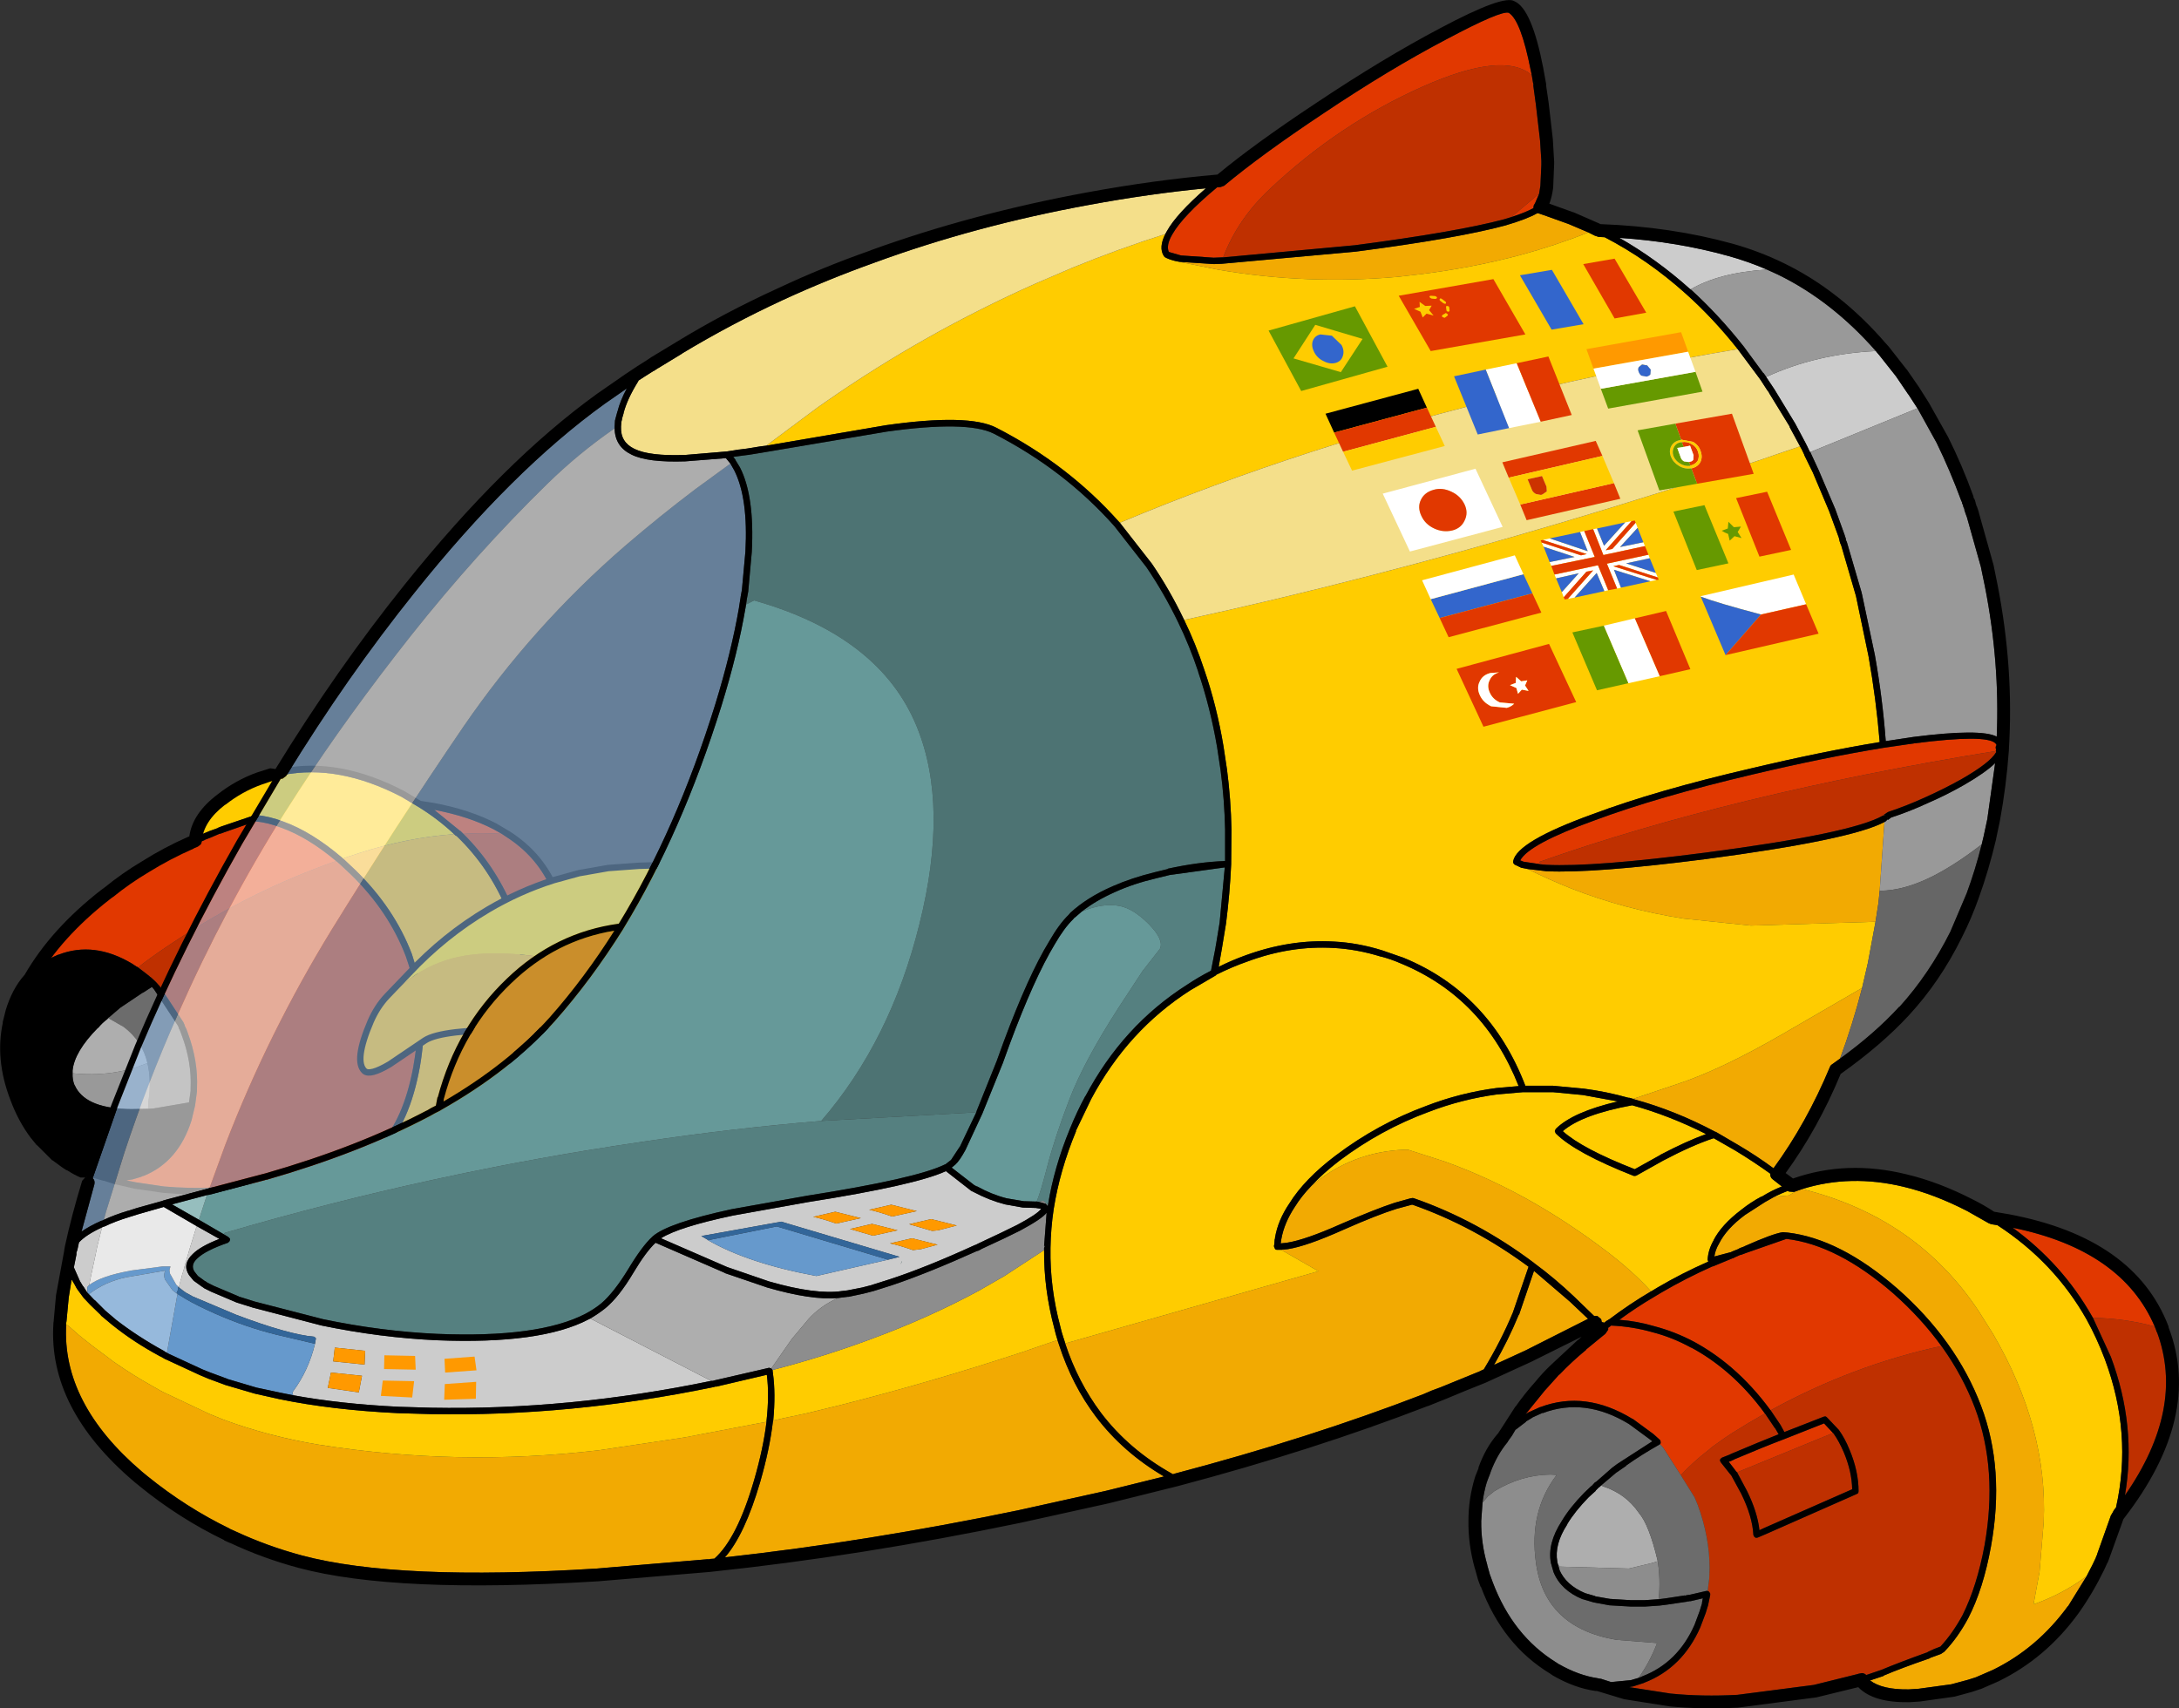 <?xml version="1.0" encoding="UTF-8" standalone="no"?>
<svg xmlns:xlink="http://www.w3.org/1999/xlink" height="267.15px" width="340.7px" xmlns="http://www.w3.org/2000/svg">
  <rect width="100%" height="100%" fill="#333333" stroke="none"/>
  <g transform="matrix(1.0, 0.0, 0.0, 1.0, 170.3, 133.55)">
    <path d="M-116.7 0.7 L-116.85 0.55 Q-121.55 -3.45 -125.95 -5.05 -128.15 -5.9 -130.3 -6.1 L-130.35 -6.1 -130.45 -6.1 -130.55 -6.05 -135.7 -4.3 -136.2 -4.1 -136.25 -4.05 -137.5 -3.6 -138.7 -3.1 -138.75 -3.1 -139.15 -2.95 Q-138.55 -5.75 -135.45 -8.1 -132.75 -10.2 -129.6 -11.3 L-127.75 -11.95 -127.7 -11.95 -126.05 -12.35 Q-117.4 -14.05 -107.55 -8.95 L-104.95 -7.4 Q-101.85 -5.5 -99.3 -3.1 -106.7 -2.55 -114.1 -0.15 L-116.7 0.7" fill="#ffcc00" fill-rule="evenodd" stroke="none"/>
    <path d="M-148.7 17.75 Q-148.8 17.65 -148.85 17.65 L-148.9 17.65 -149.35 17.35 -149.65 17.15 Q-155.6 13.6 -161.15 15.75 L-161.2 15.75 -162.55 16.35 -162.6 16.35 -163.4 16.85 Q-159.65 11.45 -153.6 6.75 L-153.05 6.4 -153.05 6.35 -147.4 2.45 -147.35 2.45 Q-144.0 0.35 -140.25 -1.35 L-140.2 -1.35 -139.7 -1.6 -139.6 -1.65 -139.55 -1.65 -139.1 -1.85 -138.35 -2.15 -138.3 -2.2 -137.15 -2.65 -137.05 -2.7 -136.0 -3.15 -135.75 -3.2 -135.35 -3.35 -130.35 -5.1 Q-128.35 -4.9 -126.3 -4.1 -122.15 -2.6 -117.75 1.1 -131.25 5.85 -143.1 13.75 -145.55 15.35 -147.9 17.1 L-148.7 17.75 M-97.85 -3.15 L-98.2 -3.5 -98.3 -3.6 -98.35 -3.6 -102.4 -6.9 Q-97.05 -5.9 -93.1 -3.85 L-91.85 -3.15 Q-94.9 -3.35 -97.85 -3.15" fill="#e13800" fill-rule="evenodd" stroke="none"/>
    <path d="M-117.75 1.1 L-117.55 1.25 -117.5 1.3 -117.05 1.7 -115.4 3.25 Q-109.55 8.95 -106.85 16.0 L-106.4 17.35 Q-104.1 24.5 -105.65 33.1 L-105.65 33.15 Q-107.2 41.65 -111.2 45.7 L-112.9 46.5 -118.65 48.65 -118.7 48.65 -118.95 48.75 Q-127.75 51.65 -136.45 52.15 -140.75 52.35 -144.65 52.0 L-149.05 51.35 -150.55 51.05 -149.65 50.9 -149.6 50.9 -148.25 50.5 -148.15 50.45 -148.05 50.4 -147.9 50.35 -147.85 50.35 Q-142.4 48.15 -140.35 41.65 L-139.8 39.35 -139.5 37.1 -139.5 37.05 -139.5 36.7 -139.5 36.65 Q-139.3 32.4 -140.95 27.95 L-141.1 27.55 -141.15 27.4 -141.25 27.2 -141.4 26.9 -141.45 26.7 -141.6 26.4 -141.6 26.35 -145.35 20.65 -145.45 20.55 -145.85 20.1 -145.9 20.05 -146.05 19.9 -146.15 19.8 -146.7 19.3 -146.85 19.2 -146.95 19.1 -147.65 18.55 -148.7 17.75 -147.9 17.1 Q-145.55 15.35 -143.1 13.75 -131.25 5.85 -117.75 1.1 M-91.85 -3.15 L-91.1 -2.65 Q-86.6 0.25 -84.4 4.85 L-84.4 4.8 -83.75 6.35 Q-80.05 16.2 -88.05 27.5 -86.3 18.55 -89.65 9.55 L-90.2 8.25 Q-92.95 1.7 -97.85 -3.15 -94.9 -3.35 -91.85 -3.15" fill="#bf3000" fill-rule="evenodd" stroke="none"/>
    <path d="M-99.3 -3.1 L-99.05 -2.85 -99.05 -2.9 -98.8 -2.7 Q-93.85 2.1 -91.1 8.65 L-90.6 9.9 Q-86.95 19.65 -89.5 29.35 L-89.55 29.55 Q-90.2 31.95 -91.2 34.35 -96.25 46.0 -106.5 49.9 -109.7 51.05 -113.75 51.4 L-113.8 51.4 Q-118.3 51.75 -120.05 50.3 L-118.3 49.6 -118.25 49.6 -112.6 47.45 -112.5 47.4 -110.75 46.6 -110.7 46.55 -110.55 46.45 -110.5 46.45 -110.45 46.35 Q-106.25 42.15 -104.65 33.3 -103.1 24.4 -105.45 17.05 L-105.45 17.1 -105.9 15.65 Q-108.65 8.45 -114.7 2.55 L-116.4 0.95 -116.45 0.9 -116.7 0.7 -114.1 -0.15 Q-106.7 -2.55 -99.3 -3.1" fill="#f2aa02" fill-rule="evenodd" stroke="none"/>
    <path d="M-153.4 25.65 L-153.35 25.65 -153.3 25.55 -153.25 25.5 -153.25 25.55 -151.5 24.05 -148.0 21.7 -147.95 21.7 -146.55 20.8 -146.2 21.2 -142.45 26.9 -142.45 26.95 -142.35 27.15 -142.3 27.35 -142.2 27.5 -142.05 27.9 -141.9 28.3 Q-140.3 32.55 -140.5 36.65 L-140.5 37.0 -140.5 37.05 -140.75 38.85 -146.3 39.8 -146.35 39.8 -147.05 39.85 -147.1 39.85 -147.15 39.75 -147.1 38.75 Q-146.6 35.4 -147.25 32.7 -148.05 29.25 -150.95 27.05 L-153.4 25.65" fill="#6c6c6c" fill-rule="evenodd" stroke="none"/>
    <path d="M-147.1 39.85 L-149.75 39.9 Q-156.55 39.85 -158.4 36.6 L-158.6 36.2 -158.65 36.15 Q-159.0 35.25 -158.95 34.3 -152.6 34.95 -147.25 32.7 -146.6 35.4 -147.1 38.75 L-147.15 39.75 -147.1 39.85" fill="#999999" fill-rule="evenodd" stroke="none"/>
    <path d="M-158.95 34.3 L-158.95 33.85 Q-158.65 30.9 -155.0 27.2 L-154.95 27.2 Q-154.35 26.45 -153.55 25.85 L-153.45 25.75 -153.4 25.65 -150.95 27.05 Q-148.05 29.25 -147.25 32.7 -152.6 34.95 -158.95 34.3" fill="#aeaeae" fill-rule="evenodd" stroke="none"/>
    <path d="M-128.0 -12.9 L-127.95 -12.95 -126.25 -13.35 -126.2 -13.35 Q-117.3 -15.15 -107.1 -9.85 L-104.5 -8.3 -102.55 -8.0 Q-96.85 -6.95 -92.65 -4.75 L-90.55 -3.5 Q-85.8 -0.45 -83.5 4.4 L-82.8 6.0 Q-78.6 16.95 -88.35 29.55 L-88.4 29.6 -88.6 29.8 Q-89.25 32.3 -90.3 34.75 -95.55 46.8 -106.15 50.85 -109.5 52.05 -113.7 52.4 -119.5 52.8 -121.25 50.5 -128.9 52.75 -136.4 53.15 -140.75 53.35 -144.75 53.0 L-149.25 52.35 -152.5 51.6 -153.9 51.15 -154.05 51.1 -154.1 51.1 -154.15 51.1 -157.5 50.15 -157.55 50.1 -157.6 50.1 -159.6 49.05 -159.75 49.0 -160.35 48.6 -161.85 47.5 -164.2 45.2 -165.1 44.15 Q-167.05 41.55 -168.3 38.25 -170.65 32.1 -169.45 26.5 L-169.45 26.45 -168.95 24.55 Q-168.0 21.35 -166.15 19.3 L-166.1 19.25 -166.1 19.2 -166.05 19.15 Q-161.95 12.0 -154.2 5.95 L-153.6 5.55 Q-150.9 3.4 -147.9 1.6 -144.5 -0.55 -140.65 -2.25 L-140.25 -2.4 Q-139.9 -5.95 -136.05 -8.9 -133.25 -11.1 -129.95 -12.25 L-128.0 -12.9 M-99.3 -3.1 Q-101.85 -5.5 -104.95 -7.4 L-107.55 -8.95 Q-117.4 -14.05 -126.05 -12.35 L-127.7 -11.95 -127.75 -11.95 -129.6 -11.3 Q-132.75 -10.2 -135.45 -8.1 -138.55 -5.75 -139.15 -2.95 L-138.75 -3.1 -138.7 -3.1 -137.5 -3.6 -136.25 -4.05 -136.2 -4.1 -135.7 -4.3 -130.55 -6.05 -130.45 -6.1 -130.35 -6.1 -130.3 -6.1 Q-128.15 -5.9 -125.95 -5.05 -121.55 -3.45 -116.85 0.55 L-116.7 0.7 -116.45 0.9 -116.4 0.95 -114.7 2.55 Q-108.65 8.45 -105.9 15.65 L-105.45 17.1 -105.45 17.05 Q-103.1 24.4 -104.65 33.3 -106.25 42.15 -110.45 46.35 L-110.5 46.45 -110.55 46.45 -110.7 46.55 -110.75 46.6 -112.5 47.4 -112.6 47.45 -118.25 49.6 -118.3 49.6 -120.05 50.3 Q-118.3 51.75 -113.8 51.4 L-113.75 51.4 Q-109.7 51.05 -106.5 49.9 -96.25 46.0 -91.2 34.35 -90.2 31.95 -89.55 29.55 L-89.5 29.35 Q-86.95 19.65 -90.6 9.9 L-91.1 8.65 Q-93.85 2.1 -98.8 -2.7 L-99.05 -2.9 -99.05 -2.85 -99.3 -3.1 M-117.75 1.1 Q-122.15 -2.6 -126.3 -4.1 -128.35 -4.9 -130.35 -5.1 L-135.35 -3.35 -135.75 -3.2 -136.0 -3.15 -137.05 -2.7 -137.15 -2.65 -138.3 -2.2 -138.35 -2.15 -139.1 -1.85 -139.55 -1.65 -139.6 -1.65 -139.7 -1.6 -140.2 -1.35 -140.25 -1.35 Q-144.0 0.35 -147.35 2.45 L-147.4 2.45 -153.05 6.35 -153.05 6.4 -153.6 6.75 Q-159.65 11.45 -163.4 16.85 L-162.6 16.35 -162.55 16.35 -161.2 15.75 -161.15 15.75 Q-155.6 13.6 -149.65 17.15 L-149.35 17.35 -148.9 17.65 -148.85 17.65 Q-148.8 17.65 -148.7 17.75 L-147.65 18.55 -146.95 19.1 -146.85 19.2 -146.7 19.3 -146.15 19.8 -146.05 19.9 -145.9 20.05 -145.85 20.1 -145.45 20.55 -145.35 20.65 -141.6 26.35 -141.6 26.4 -141.45 26.7 -141.4 26.9 -141.25 27.2 -141.15 27.4 -141.1 27.55 -140.95 27.95 Q-139.3 32.4 -139.5 36.65 L-139.5 36.7 -139.5 37.05 -139.5 37.1 -139.8 39.35 -140.35 41.65 Q-142.4 48.15 -147.85 50.35 L-147.9 50.35 -148.05 50.4 -148.15 50.45 -148.25 50.5 -149.6 50.9 -149.65 50.9 -150.55 51.05 -149.05 51.35 -144.65 52.0 Q-140.75 52.35 -136.45 52.15 -127.75 51.65 -118.95 48.75 L-118.7 48.65 -118.65 48.65 -112.9 46.5 -111.2 45.7 Q-107.2 41.65 -105.65 33.15 L-105.65 33.1 Q-104.1 24.5 -106.4 17.35 L-106.85 16.0 Q-109.55 8.95 -115.4 3.25 L-117.05 1.7 -117.5 1.3 -117.55 1.25 -117.75 1.1 M-91.85 -3.15 L-93.1 -3.85 Q-97.05 -5.9 -102.4 -6.9 L-98.35 -3.6 -98.3 -3.6 -98.2 -3.5 -97.85 -3.15 Q-92.95 1.7 -90.2 8.25 L-89.65 9.55 Q-86.3 18.55 -88.05 27.5 -80.05 16.2 -83.75 6.35 L-84.4 4.8 -84.4 4.85 Q-86.6 0.25 -91.1 -2.65 L-91.85 -3.15 M-147.1 39.85 L-147.05 39.85 -146.35 39.8 -146.3 39.8 -140.75 38.85 -140.5 37.05 -140.5 37.0 -140.5 36.65 Q-140.3 32.55 -141.9 28.3 L-142.05 27.9 -142.2 27.5 -142.3 27.35 -142.35 27.15 -142.45 26.95 -142.45 26.9 -146.2 21.2 -146.55 20.8 -147.95 21.7 -148.0 21.7 -151.5 24.05 -153.25 25.55 -153.25 25.5 -153.3 25.55 -153.35 25.65 -153.4 25.65 -153.45 25.75 -153.55 25.85 Q-154.35 26.45 -154.95 27.2 L-155.0 27.2 Q-158.65 30.9 -158.95 33.85 L-158.95 34.3 Q-159.0 35.25 -158.65 36.15 L-158.6 36.2 -158.4 36.6 Q-156.55 39.85 -149.75 39.9 L-147.1 39.85" fill="#000000" fill-rule="evenodd" stroke="none"/>
    <path d="M-112.35 26.2 Q-111.35 23.9 -109.8 22.25 L-106.4 18.7 Q-100.85 12.75 -94.0 8.7 -89.1 5.8 -83.75 4.1 L-79.75 3.0 -75.2 2.2 -70.4 1.85 Q-66.9 1.7 -63.25 1.95 -54.35 2.75 -45.2 6.25 -41.7 7.6 -38.35 9.3 L-35.8 10.6 -35.9 10.7 Q-37.95 11.9 -39.8 13.5 -41.9 14.4 -43.95 16.0 L-44.35 16.6 Q-46.0 18.85 -45.8 19.85 L-45.85 21.35 Q-46.35 22.75 -46.2 24.15 L-46.2 24.2 -46.0 24.5 -46.05 24.8 -53.3 30.2 -54.15 31.0 Q-57.6 28.2 -62.55 25.7 -71.2 19.75 -75.4 18.3 -90.3 14.3 -98.65 16.1 -106.95 17.9 -112.35 26.2" fill="#ffcc00" fill-rule="evenodd" stroke="none"/>
    <path d="M-112.35 26.2 Q-106.95 17.9 -98.65 16.1 -90.3 14.3 -75.4 18.3 -71.2 19.75 -62.55 25.7 -57.6 28.2 -54.15 31.0 -57.2 33.65 -59.9 36.55 L-60.0 36.6 -60.2 36.8 -61.15 37.75 -62.3 36.9 -62.45 36.85 Q-64.45 35.35 -66.55 34.05 -70.05 31.75 -73.6 29.95 -78.2 27.6 -89.95 27.5 -101.2 27.45 -103.85 29.15 L-109.4 32.9 Q-112.45 34.7 -113.3 33.95 -115.0 32.4 -112.35 26.2" fill="#f2aa02" fill-rule="evenodd" stroke="none"/>
    <path d="M-35.8 10.6 L-38.35 9.3 Q-41.7 7.6 -45.2 6.25 -54.35 2.75 -63.25 1.95 -66.9 1.7 -70.4 1.85 L-75.2 2.2 -79.75 3.0 -83.75 4.1 Q-89.1 5.8 -94.0 8.7 -100.85 12.75 -106.4 18.7 L-109.8 22.25 Q-111.35 23.9 -112.35 26.2 -115.0 32.4 -113.3 33.95 -112.45 34.7 -109.4 32.9 L-103.85 29.15 Q-101.2 27.45 -89.95 27.5 -78.2 27.6 -73.6 29.95 -70.05 31.75 -66.55 34.05 -64.45 35.35 -62.45 36.85 L-62.3 36.9" fill="none" stroke="#000000" stroke-linecap="round" stroke-linejoin="round" stroke-width="1.0"/>
    <path d="M20.95 -93.3 L20.75 -93.3 19.5 -93.25 19.45 -93.25 14.35 -93.6 12.45 -94.15 Q12.0 -95.2 13.0 -96.9 14.65 -99.8 20.0 -104.25 L20.55 -104.3 21.1 -104.5 Q26.9 -109.35 36.6 -115.8 46.9 -122.7 55.85 -127.4 64.4 -131.95 65.6 -131.55 67.5 -130.4 69.05 -122.5 L69.2 -121.8 Q64.8 -125.6 52.25 -120.05 39.05 -114.2 28.2 -103.95 23.2 -99.25 20.95 -93.3 M70.35 -103.25 L69.75 -101.85 69.5 -101.4 69.45 -101.0 Q68.3 -100.35 66.0 -99.6 L70.35 -103.25 M70.85 1.65 L67.85 1.2 67.9 1.2 67.4 1.0 Q68.75 -1.55 79.0 -5.25 88.95 -8.95 103.8 -12.45 115.0 -15.1 124.2 -16.6 L129.0 -17.3 Q140.3 -18.75 141.7 -17.3 L141.85 -17.1 141.85 -17.0 Q141.65 -16.75 141.8 -16.3 L141.75 -16.1 Q100.3 -9.35 70.35 1.25 L70.85 1.65 M156.95 72.55 L156.8 72.3 Q152.15 64.1 144.4 58.45 161.5 61.95 166.6 73.9 161.85 72.6 156.95 72.55 M106.55 87.0 L106.5 86.95 Q103.75 83.2 100.45 80.35 97.65 77.95 94.6 76.3 91.6 74.7 88.35 73.85 85.65 73.05 82.9 72.85 85.55 70.9 88.45 69.2 L89.45 68.6 Q93.3 66.35 97.45 64.5 L97.5 64.5 97.65 64.45 100.55 63.25 100.75 63.2 100.9 63.1 101.8 62.7 101.9 62.7 102.7 62.4 109.0 60.2 109.05 60.2 Q117.0 61.15 125.7 68.7 130.05 72.55 133.25 76.95 119.4 79.95 106.55 87.0 M89.25 92.3 L89.35 92.15 89.35 91.95 89.3 91.7 89.2 91.6 89.15 91.55 88.2 90.7 85.0 88.35 84.95 88.35 Q77.6 83.85 70.55 86.5 L70.5 86.5 68.85 87.25 68.8 87.25 68.25 87.6 71.25 83.9 71.3 83.85 73.5 81.4 73.55 81.4 Q75.45 79.4 77.7 77.55 L77.7 77.5 80.2 75.45 80.7 75.05 81.15 74.4 81.15 74.1 81.5 73.85 81.6 73.75 Q84.95 73.9 88.1 74.8 91.2 75.6 94.1 77.2 L94.15 77.2 Q97.05 78.75 99.8 81.1 103.0 83.85 105.65 87.5 103.1 88.95 100.55 90.55 L99.35 91.35 97.45 92.7 96.8 93.25 Q94.45 95.05 92.5 97.15 L89.75 92.85 89.25 92.3 M101.3 96.7 L101.25 96.65 101.15 96.55 101.0 96.35 100.0 95.05 100.45 94.9 100.4 94.9 100.85 94.7 100.8 94.7 Q105.4 92.75 108.7 91.5 L114.9 89.05 116.3 90.55 101.3 96.7" fill="#e13800" fill-rule="evenodd" stroke="none"/>
    <path d="M69.2 -121.8 L69.4 -120.6 69.45 -120.45 69.45 -120.1 69.85 -117.15 70.5 -111.55 70.7 -108.4 70.7 -107.75 70.55 -104.5 70.35 -103.25 66.0 -99.6 64.85 -99.25 Q57.55 -97.3 41.55 -95.2 L20.95 -93.3 Q23.2 -99.25 28.2 -103.95 39.05 -114.2 52.25 -120.05 64.8 -125.6 69.2 -121.8 M69.55 -120.65 L69.55 -120.75 69.6 -120.75 69.55 -120.65 M141.75 -16.1 L141.8 -16.05 141.8 -15.9 Q140.85 -14.25 136.3 -11.65 133.5 -10.1 130.7 -8.85 127.85 -7.55 125.0 -6.6 L124.8 -6.5 124.15 -6.05 124.35 -6.1 124.7 -5.95 124.5 -6.05 124.1 -6.0 Q119.2 -3.2 96.25 -0.2 78.85 2.05 71.55 1.7 L70.85 1.65 70.35 1.25 Q100.3 -9.35 141.75 -16.1 M166.6 73.9 L166.8 74.4 166.95 74.85 166.95 74.75 Q171.4 86.7 161.95 100.3 163.8 89.5 159.75 78.65 L156.95 72.55 Q161.85 72.6 166.6 73.9 M133.25 76.95 L133.4 77.15 Q136.6 81.65 138.5 86.65 142.1 96.25 140.0 108.1 138.8 114.55 136.55 119.05 135.0 121.9 133.1 123.95 132.1 124.3 131.2 124.75 L130.95 124.9 130.9 124.9 Q126.6 126.45 123.85 127.6 L121.5 128.4 Q121.2 128.1 120.8 128.1 L120.3 128.2 120.15 128.25 113.3 129.95 101.35 131.5 Q95.85 131.8 90.9 131.3 L84.45 130.3 84.9 130.2 85.0 130.2 86.7 129.65 86.8 129.6 Q92.75 127.3 95.55 120.95 L96.4 118.7 96.8 117.4 96.8 117.35 97.1 115.9 97.1 115.85 97.1 115.65 96.9 115.35 96.7 115.25 96.95 113.3 97.0 111.65 Q97.0 106.85 95.15 101.8 L94.65 100.6 92.5 97.15 Q94.45 95.05 96.8 93.25 L97.45 92.7 99.35 91.35 100.55 90.55 Q103.1 88.95 105.65 87.5 L105.7 87.55 107.25 89.85 107.25 89.8 107.8 90.75 Q104.65 92.0 100.4 93.8 L100.1 93.95 98.95 94.4 98.7 94.6 Q98.6 94.75 98.65 94.95 L98.8 95.2 100.15 96.9 100.4 97.2 101.95 100.05 Q103.7 103.6 103.85 106.5 L104.0 106.8 104.25 106.95 104.55 106.9 105.95 106.3 120.0 100.1 120.25 99.95 120.3 99.65 Q120.3 96.55 118.9 93.2 118.15 91.35 117.2 90.05 L115.3 88.05 115.1 87.95 114.85 88.0 108.7 90.4 108.1 89.3 106.55 87.0 Q119.4 79.95 133.25 76.95 M116.3 90.55 L116.4 90.65 Q117.25 91.85 118.0 93.6 119.25 96.6 119.3 99.35 L105.55 105.4 104.8 105.75 Q104.5 102.95 102.85 99.6 L101.3 96.7 116.3 90.55" fill="#bf3000" fill-rule="evenodd" stroke="none"/>
    <path d="M13.4 -92.75 L14.15 -92.6 14.2 -92.6 19.5 -92.25 19.55 -92.25 20.75 -92.3 41.7 -94.2 Q57.75 -96.3 65.1 -98.3 68.5 -99.3 70.05 -100.2 L70.1 -100.2 70.2 -100.2 71.1 -99.9 75.0 -98.5 78.05 -97.2 Q72.9 -95.15 67.35 -93.65 59.65 -91.6 51.25 -90.6 L48.2 -90.25 Q34.0 -89.0 20.3 -91.35 L13.35 -92.75 13.4 -92.75 M68.55 2.35 L71.5 2.7 Q78.85 3.05 96.4 0.8 119.1 -2.2 124.35 -5.0 L123.6 5.75 123.4 7.7 122.95 10.6 103.45 11.2 92.9 10.1 Q83.7 8.65 75.5 5.45 71.95 4.05 68.55 2.35 M117.4 32.0 L116.15 32.9 Q115.9 33.05 115.8 33.35 112.15 42.1 107.0 49.15 104.35 47.2 101.55 45.55 L98.05 43.5 97.95 43.45 97.9 43.45 Q91.6 40.1 85.15 38.35 L85.05 38.3 91.9 36.0 Q98.75 33.75 108.35 28.2 L120.85 20.95 Q119.35 26.75 117.4 32.0 M87.85 68.4 Q84.45 70.4 81.35 72.75 L81.25 72.8 80.95 73.0 80.9 73.0 80.55 73.3 80.35 73.25 80.15 73.2 80.05 72.75 79.45 72.25 78.95 72.25 75.85 69.25 Q72.8 66.35 69.6 64.0 L69.55 63.95 Q60.7 57.3 50.8 53.85 L50.6 53.8 50.25 53.85 47.75 54.55 Q44.7 55.55 39.4 57.85 33.8 60.35 30.9 60.8 L29.95 60.9 30.0 60.5 30.05 60.2 Q30.5 57.7 32.15 55.2 33.2 53.5 34.75 51.9 41.05 46.55 49.35 46.25 L49.85 46.25 55.6 48.1 Q62.7 50.65 69.5 54.55 75.25 57.85 80.85 62.1 85.0 65.25 87.85 68.4 M107.15 53.6 L109.4 53.4 110.5 52.75 111.5 52.4 Q129.4 56.85 139.15 71.6 L141.35 75.1 Q149.9 89.8 149.25 104.45 L148.6 112.25 147.75 116.85 147.65 117.35 Q152.2 115.75 155.95 112.95 L153.05 117.65 153.05 117.6 Q148.25 124.2 141.3 127.6 L138.65 128.75 137.4 129.15 134.8 129.85 129.7 130.55 128.15 130.65 128.1 130.65 Q124.0 130.7 122.1 129.25 L124.2 128.55 124.2 128.5 Q126.9 127.35 131.25 125.85 L131.3 125.85 131.35 125.8 131.4 125.8 131.45 125.75 131.5 125.75 131.55 125.7 133.2 125.1 133.4 124.95 133.65 124.8 133.8 124.65 Q135.85 122.5 137.45 119.5 139.8 114.95 141.0 108.3 143.2 96.15 139.45 86.3 137.5 81.15 134.2 76.55 130.9 71.95 126.35 67.95 117.4 60.15 109.15 59.2 L109.1 59.2 108.5 59.15 108.45 59.15 Q106.95 59.35 102.45 61.35 L102.5 61.35 101.7 61.65 101.55 61.75 101.45 61.8 100.45 62.2 100.4 62.25 97.75 62.95 Q97.9 61.9 98.5 60.9 99.65 58.6 102.55 56.45 L105.65 54.45 107.15 53.6 M30.0 61.9 L31.05 61.8 Q34.0 61.35 39.8 58.75 45.0 56.45 48.05 55.5 L50.45 54.85 50.55 54.85 Q60.1 58.2 68.7 64.55 L66.25 71.7 Q64.4 76.15 61.7 80.6 L61.15 80.85 61.2 80.85 54.95 83.4 Q53.5 83.9 52.2 84.5 34.45 91.35 13.4 96.9 L13.1 97.0 Q6.25 93.2 1.85 87.4 -1.75 82.6 -3.75 76.55 L35.85 65.25 30.0 61.9 M-4.95 76.0 L-4.95 76.05 -4.7 76.8 Q-2.65 83.1 1.05 88.0 5.3 93.6 11.7 97.35 L2.6 99.6 -11.15 102.65 Q-34.8 107.55 -56.95 110.0 -53.85 106.45 -51.45 98.25 -49.95 93.05 -49.45 88.75 L-49.4 88.6 -47.85 88.25 -44.3 87.5 -39.15 86.25 Q-24.7 82.6 -10.45 77.9 L-5.8 76.3 -5.5 76.2 -4.95 76.0 M67.2 72.1 L69.55 65.2 75.15 70.0 78.0 72.7 68.2 77.65 63.3 79.9 Q65.55 76.0 67.15 72.1 L67.2 72.1 M-159.95 73.6 L-159.65 73.75 -157.95 75.25 -155.95 76.85 -153.2 78.9 -152.55 79.4 Q-149.4 81.6 -146.05 83.45 L-145.35 83.85 -144.9 84.1 -137.6 87.55 -135.4 88.45 Q-128.35 91.05 -120.65 92.35 -98.75 95.85 -76.65 93.25 L-63.3 91.25 -50.45 88.8 Q-50.95 92.95 -52.4 97.95 -55.05 107.05 -58.6 110.2 L-59.25 110.25 -59.35 110.3 -59.65 110.3 -59.75 110.3 -77.0 111.75 Q-108.1 113.7 -123.1 109.7 -128.5 108.25 -133.45 105.95 L-134.45 105.5 -134.4 105.5 Q-141.2 102.2 -147.25 97.3 L-148.1 96.6 Q-160.65 85.9 -159.95 73.6" fill="#f2aa02" fill-rule="evenodd" stroke="none"/>
    <path d="M123.0 -78.65 L123.15 -78.45 123.2 -78.4 123.45 -78.1 123.5 -78.05 126.15 -74.7 126.05 -74.85 126.25 -74.55 128.05 -71.9 128.1 -71.85 129.5 -69.7 112.75 -62.85 112.7 -62.85 112.2 -63.9 112.2 -63.95 112.15 -63.95 112.1 -64.1 110.4 -67.3 107.15 -72.65 106.85 -73.1 105.85 -74.6 Q113.65 -78.2 123.0 -78.65 M94.05 -88.3 Q93.95 -88.35 93.95 -88.35 88.7 -93.05 82.9 -96.35 91.95 -95.75 100.0 -93.5 103.05 -92.65 105.95 -91.4 98.45 -90.9 94.05 -88.3 M-59.1 82.4 Q-81.3 87.0 -102.9 86.6 L-108.0 86.45 Q-117.1 86.0 -124.45 84.65 -124.65 84.25 -124.45 84.0 -122.05 80.75 -121.05 76.6 L-120.9 75.75 -121.15 75.5 Q-125.2 75.15 -133.4 72.05 L-140.15 69.2 -140.6 68.95 -141.05 68.7 Q-141.2 68.65 -141.3 68.55 L-141.6 68.35 -142.3 67.8 -142.35 67.75 -142.3 67.65 -142.25 67.45 -142.2 67.15 -142.15 67.05 -142.05 66.6 -142.0 66.5 -141.9 66.15 -141.8 65.7 -141.7 65.45 -141.7 65.4 -141.6 65.1 -141.3 63.95 -141.1 63.3 -140.65 61.75 -139.55 58.2 -136.0 60.2 Q-138.95 61.35 -140.15 62.55 -141.85 64.15 -140.75 65.85 L-140.05 66.7 -140.0 66.75 -138.75 67.65 -138.45 67.85 -138.4 67.9 -137.3 68.45 -133.3 70.15 -130.75 70.95 -120.0 73.75 Q-110.8 75.65 -101.95 76.05 -85.75 76.7 -78.3 72.8 L-78.0 72.65 -59.1 82.4 M-156.65 68.6 L-157.25 67.65 -157.35 67.55 -157.8 66.8 -158.75 64.65 -158.35 62.65 -158.35 62.35 -158.25 62.05 -158.2 61.9 -157.95 60.75 Q-156.85 59.55 -154.35 58.4 L-155.1 61.4 -155.35 62.65 -156.05 65.9 -156.35 67.4 -156.65 67.75 -156.65 68.6 M-31.45 63.45 L-29.65 63.0 -48.15 57.5 -60.65 59.75 -59.8 60.25 -59.7 60.3 -59.6 60.4 Q-53.25 64.05 -42.65 66.0 L-31.45 63.45 M-56.6 64.6 L-66.95 60.1 Q-64.2 58.35 -55.7 56.55 L-44.0 54.45 Q-27.15 51.8 -22.4 49.6 L-18.55 52.6 -18.5 52.65 -17.9 52.95 -18.0 52.9 Q-15.65 54.15 -13.15 54.8 L-10.35 55.3 -10.3 55.3 -8.6 55.35 -8.4 55.35 -7.45 55.5 -7.5 55.5 Q-8.15 56.35 -11.25 58.0 L-13.7 59.2 -17.3 60.9 -17.8 61.15 -17.85 61.15 Q-25.5 64.65 -31.15 66.5 L-34.0 67.4 -33.95 67.4 -35.5 67.8 -37.8 68.25 -38.65 68.35 Q-42.75 68.95 -50.05 66.85 L-56.6 64.6 M-37.4 58.65 L-33.8 59.7 -29.95 58.85 -33.95 57.85 -37.4 58.65 M-30.95 54.85 L-34.4 55.65 Q-33.1 55.9 -30.8 56.7 L-26.95 55.85 -30.95 54.85 M-23.7 61.1 L-25.3 60.7 -27.7 60.1 -31.15 60.9 Q-29.85 61.15 -27.55 61.95 L-26.3 61.8 -23.7 61.1 M-20.7 58.1 L-22.5 57.65 -24.7 57.1 -28.15 57.9 -24.55 58.95 -23.6 58.85 -20.7 58.1 M-35.7 56.95 L-39.7 55.95 -43.15 56.75 Q-41.85 57.0 -39.55 57.8 L-35.7 56.95 M-29.35 63.75 L-29.45 64.2 -29.3 63.7 -29.35 63.75 M-118.55 81.1 L-119.05 83.5 -114.2 84.2 -113.7 81.6 -118.55 81.1 M-113.3 79.85 L-113.2 77.7 -117.95 77.2 -118.2 79.35 -113.3 79.85" fill="#cccccc" fill-rule="evenodd" stroke="none"/>
    <path d="M78.05 -97.2 L78.85 -96.8 79.05 -96.7 79.65 -96.5 80.6 -96.45 Q87.35 -92.95 93.3 -87.6 97.55 -83.8 101.4 -78.95 65.85 -72.95 34.5 -62.8 19.1 -57.8 4.8 -51.8 L4.7 -51.9 Q-3.3 -60.9 -14.5 -66.65 -18.8 -68.9 -31.8 -67.05 L-50.5 -63.85 -43.25 -69.25 -42.3 -69.95 -41.15 -70.75 Q-25.7 -81.5 -8.4 -89.2 L-2.7 -91.65 Q4.5 -94.6 11.9 -96.95 10.85 -94.85 11.65 -93.55 L11.8 -93.35 Q12.4 -93.0 13.4 -92.75 L13.35 -92.75 20.3 -91.35 Q34.0 -89.0 48.2 -90.25 L51.25 -90.6 Q59.65 -91.6 67.35 -93.65 72.9 -95.15 78.05 -97.2 M111.15 -63.75 L111.3 -63.45 111.35 -63.4 111.8 -62.45 111.8 -62.4 113.15 -59.65 115.7 -53.6 117.2 -49.5 117.3 -49.1 117.35 -48.85 117.4 -48.75 117.4 -48.7 117.45 -48.55 117.5 -48.45 117.6 -48.2 119.8 -40.65 119.9 -40.3 121.85 -30.95 Q123.05 -24.2 123.6 -17.5 114.5 -16.0 103.55 -13.4 88.65 -9.95 78.65 -6.2 66.9 -1.95 66.3 1.1 L66.3 1.4 66.5 1.65 67.55 2.15 68.55 2.35 Q71.95 4.05 75.5 5.45 83.7 8.65 92.9 10.1 L103.45 11.2 122.95 10.6 121.75 17.05 120.85 20.95 108.35 28.2 Q98.75 33.75 91.9 36.0 L85.05 38.3 84.9 38.25 84.35 38.1 84.4 38.15 Q80.85 37.15 77.35 36.7 L72.55 36.25 68.2 36.25 Q62.65 21.8 49.2 16.25 L45.9 15.1 Q42.1 13.9 38.3 13.7 31.45 13.3 24.45 15.85 22.35 16.6 20.25 17.65 L20.75 14.8 20.85 14.2 21.4 10.85 Q22.0 6.15 22.2 1.6 L22.2 1.55 22.25 -3.8 Q22.15 -8.6 21.55 -13.2 L21.0 -16.85 Q19.95 -23.15 18.0 -28.8 16.65 -32.9 14.85 -36.6 28.9 -39.65 43.45 -43.4 73.25 -51.05 105.3 -61.75 L106.15 -62.05 111.15 -63.75 M34.75 51.9 Q36.6 49.9 39.15 47.95 45.6 43.1 53.05 40.35 58.25 38.35 63.8 37.6 L63.85 37.6 67.85 37.25 67.95 37.25 72.5 37.25 77.2 37.7 82.65 38.7 Q75.6 40.35 72.95 43.0 L72.8 43.35 72.95 43.7 Q76.0 46.75 85.15 50.35 L85.35 50.35 85.55 50.3 89.75 47.95 Q94.3 45.55 97.65 44.45 L101.05 46.4 Q103.85 48.1 106.5 50.0 L106.5 50.25 Q106.55 50.65 106.9 50.9 L108.3 52.0 Q106.65 52.65 105.15 53.6 L105.15 53.55 Q103.45 54.45 101.95 55.65 98.85 58.0 97.6 60.45 L97.65 60.4 Q96.8 61.85 96.7 63.4 L96.7 63.45 96.8 63.75 Q92.7 65.55 88.95 67.75 L87.95 68.35 87.85 68.4 Q85.0 65.25 80.85 62.1 75.25 57.85 69.5 54.55 62.7 50.65 55.6 48.1 L49.85 46.25 49.35 46.25 Q41.05 46.55 34.75 51.9 M89.25 47.1 L85.3 49.3 Q77.1 46.1 74.05 43.35 77.05 40.75 84.9 39.3 90.7 40.9 96.45 43.8 93.3 44.95 89.3 47.05 L89.25 47.1 M110.5 52.75 L109.4 53.4 107.15 53.6 Q108.15 53.1 109.2 52.7 L109.45 52.8 110.2 52.85 110.5 52.75 M155.95 112.95 Q152.2 115.75 147.65 117.35 L147.75 116.85 148.6 112.25 149.25 104.45 Q149.9 89.8 141.35 75.1 L139.15 71.6 Q129.4 56.85 111.5 52.4 119.05 50.05 127.35 52.05 132.15 53.2 137.3 55.85 L140.65 57.75 141.05 57.9 142.0 58.05 Q150.9 63.85 155.95 72.8 157.55 75.7 158.8 79.0 163.15 90.65 160.55 102.2 L160.2 102.65 160.05 102.95 159.75 103.45 157.6 109.5 157.6 109.55 157.4 110.0 157.4 110.05 156.9 111.1 155.95 112.95 M-3.75 76.55 L-3.75 76.5 -4.0 75.7 -4.05 75.6 -4.1 75.4 -4.3 74.75 -4.5 73.95 Q-6.15 67.8 -6.05 61.7 L-6.05 61.6 Q-6.0 58.55 -5.55 55.55 -4.6 49.5 -2.05 43.35 L-2.1 43.35 0.3 38.35 Q6.05 27.55 15.85 21.3 L19.7 19.05 19.75 19.0 19.8 19.0 19.85 18.95 19.85 18.9 Q22.35 17.65 24.8 16.8 31.55 14.3 38.25 14.7 41.9 14.9 45.6 16.05 L45.65 16.05 Q47.2 16.45 48.8 17.15 61.7 22.5 67.15 36.3 L63.7 36.6 Q58.0 37.35 52.7 39.4 45.1 42.2 38.55 47.15 33.65 50.85 31.3 54.65 29.5 57.3 29.05 60.05 L29.05 60.1 29.05 60.15 29.0 60.3 28.95 61.0 28.9 61.25 28.85 61.25 28.9 61.3 28.9 61.4 29.05 61.75 Q29.15 61.9 29.35 61.9 L30.0 61.9 35.85 65.25 -3.75 76.55 M-49.4 88.6 Q-49.0 84.4 -49.45 81.2 L-49.5 80.8 -49.5 80.7 Q-41.45 78.6 -34.2 75.9 -25.1 72.55 -17.25 68.3 L-13.25 66.0 -7.05 61.95 Q-7.1 68.05 -5.45 74.2 L-5.25 75.0 -5.05 75.7 -4.95 76.0 -5.5 76.2 -5.8 76.3 -10.45 77.9 Q-24.7 82.6 -39.15 86.25 L-44.3 87.5 -47.85 88.25 -49.4 88.6 M-50.45 88.8 L-63.3 91.25 -76.65 93.25 Q-98.75 95.85 -120.65 92.35 -128.35 91.05 -135.4 88.45 L-137.6 87.55 -144.9 84.1 -145.35 83.85 -146.05 83.45 Q-149.4 81.6 -152.55 79.4 L-153.2 78.9 -155.95 76.85 -157.95 75.25 -159.65 73.75 -159.95 73.6 -159.95 73.5 -159.95 73.45 -159.95 73.35 -159.9 73.05 -159.55 69.35 -159.1 66.55 -158.65 67.3 -158.3 67.95 -158.05 68.3 -157.2 69.45 -157.0 69.65 -156.25 70.45 -154.5 72.15 -154.55 72.15 -152.75 73.65 Q-149.4 76.35 -145.2 78.6 L-145.15 78.6 -144.75 78.85 -144.7 78.85 -144.5 79.0 -144.45 79.0 -139.05 81.5 -137.75 82.05 -135.05 83.05 -130.45 84.4 -126.65 85.25 Q-118.45 86.95 -108.05 87.45 L-102.9 87.6 Q-81.15 88.0 -58.85 83.4 L-58.6 83.35 -58.55 83.3 -58.5 83.3 -58.4 83.3 -58.3 83.3 -50.4 81.45 Q-50.0 84.6 -50.45 88.65 L-50.45 88.8 M-6.2 61.25 L-6.45 61.1 Q-6.25 61.15 -6.15 61.3 L-6.2 61.25" fill="#ffcc00" fill-rule="evenodd" stroke="none"/>
    <path d="M101.4 -78.95 L101.55 -78.75 104.6 -74.65 105.0 -74.1 106.0 -72.55 106.3 -72.15 106.3 -72.1 109.55 -66.8 109.5 -66.8 111.15 -63.75 106.15 -62.05 105.3 -61.75 Q73.25 -51.05 43.45 -43.4 28.9 -39.65 14.85 -36.6 L14.8 -36.7 Q12.6 -41.3 9.8 -45.4 L4.8 -51.8 Q19.1 -57.8 34.5 -62.8 65.85 -72.95 101.4 -78.95 M-50.5 -63.85 L-51.35 -63.75 -53.5 -63.4 -54.7 -63.25 -54.75 -63.25 -56.65 -62.95 -63.2 -62.4 Q-68.75 -62.2 -71.1 -63.35 -73.3 -64.4 -73.2 -66.8 L-73.2 -66.85 -73.15 -67.55 -73.05 -67.95 -73.05 -68.05 -72.8 -68.9 -72.8 -68.95 Q-72.25 -71.1 -70.55 -73.85 L-70.45 -74.05 -69.6 -74.6 -68.1 -75.55 -68.05 -75.55 -67.45 -75.95 -67.35 -76.0 -63.65 -78.25 -63.6 -78.3 Q-56.05 -82.85 -47.85 -86.65 -40.9 -89.85 -33.5 -92.5 -17.8 -98.25 -0.05 -101.5 9.4 -103.25 18.25 -104.1 13.65 -100.1 12.15 -97.4 L11.9 -96.95 Q4.5 -94.6 -2.7 -91.65 L-8.4 -89.2 Q-25.7 -81.5 -41.15 -70.75 L-42.3 -69.95 -43.25 -69.25 -50.5 -63.85" fill="#f4df8a" fill-rule="evenodd" stroke="none"/>
    <path d="M-53.65 -39.0 L-53.5 -40.05 -53.5 -40.0 -53.3 -41.1 -53.3 -41.15 -52.75 -47.25 Q-52.3 -55.95 -54.6 -60.45 L-55.3 -61.6 -55.3 -61.65 -55.65 -62.1 -54.55 -62.25 -53.4 -62.4 -53.35 -62.4 -51.2 -62.75 -31.65 -66.05 Q-19.1 -67.8 -14.95 -65.75 -3.9 -60.1 3.95 -51.25 L8.95 -44.85 Q11.7 -40.8 13.9 -36.25 15.7 -32.55 17.05 -28.5 L17.05 -28.45 Q18.95 -22.85 20.0 -16.7 L20.55 -13.05 Q21.15 -8.5 21.25 -3.8 L21.25 1.1 Q17.1 1.25 12.3 2.3 L12.3 2.35 10.25 2.85 Q6.6 3.75 3.65 5.05 -0.35 6.8 -2.95 9.2 L-3.2 9.5 Q-4.7 10.95 -6.25 13.65 -9.5 18.95 -13.4 29.45 L-14.45 32.35 -17.6 40.2 -17.65 40.4 -41.9 41.75 Q-31.05 29.2 -26.55 11.0 -21.9 -7.55 -26.95 -19.9 -32.75 -34.1 -52.4 -39.65 L-53.65 -39.0" fill="#4d7373" fill-rule="evenodd" stroke="none"/>
    <path d="M-17.65 40.4 L-20.25 45.85 -20.25 45.8 -21.6 47.85 -22.5 48.55 -22.55 48.55 Q-27.0 50.75 -44.15 53.45 L-55.9 55.55 Q-65.85 57.7 -68.25 59.8 L-68.3 59.85 Q-69.9 61.3 -72.15 65.05 -74.3 68.55 -76.25 70.25 -77.35 71.15 -78.75 71.9 -86.05 75.7 -101.9 75.05 -110.7 74.65 -119.8 72.75 L-130.45 70.0 -133.0 69.2 -132.95 69.2 -136.85 67.55 -137.85 67.05 -138.2 66.8 -138.25 66.8 -139.35 66.0 -139.9 65.3 Q-140.55 64.25 -139.45 63.25 -138.15 62.0 -134.65 60.8 L-134.4 60.55 Q-134.3 60.35 -134.35 60.15 L-134.6 59.9 -135.35 59.45 -135.15 59.25 Q-102.65 49.75 -69.45 44.95 -55.75 42.9 -41.9 41.75 L-17.65 40.4 M-1.15 9.0 Q1.0 7.3 4.05 5.95 6.9 4.65 10.5 3.8 L12.55 3.3 12.5 3.3 21.2 2.1 20.4 10.7 19.85 14.05 19.75 14.6 19.75 14.65 19.05 18.25 Q17.1 19.25 15.3 20.45 5.25 26.85 -0.6 37.9 L-0.6 37.85 Q-1.9 40.25 -3.0 42.95 -5.5 49.0 -6.45 54.95 L-7.15 54.25 -7.9 54.4 -8.2 54.35 Q-7.55 52.75 -6.55 48.85 -5.35 44.25 -3.1 38.4 -0.85 32.5 4.55 24.1 L8.35 18.3 11.05 14.85 Q11.75 13.45 9.3 10.95 6.95 8.6 4.85 8.15 2.2 7.6 -1.15 9.0 M-29.35 63.75 L-29.3 63.7 -29.45 64.2 -29.35 63.75" fill="#558080" fill-rule="evenodd" stroke="none"/>
    <path d="M-154.05 57.2 L-154.35 57.35 -154.45 57.35 Q-156.35 58.2 -157.55 59.05 L-155.55 51.7 Q-155.45 51.3 -155.6 50.95 L-155.8 50.7 -151.9 39.5 -148.25 30.25 Q-141.7 14.7 -132.45 -1.55 L-126.4 -11.75 -126.15 -11.75 -125.55 -12.2 Q-116.05 -27.7 -105.5 -40.85 -90.25 -59.95 -75.75 -70.4 L-72.3 -72.8 Q-73.35 -70.85 -73.75 -69.2 L-73.75 -69.25 -74.05 -68.15 -74.15 -67.75 -74.15 -67.7 -74.2 -66.85 -74.2 -66.55 Q-79.85 -62.65 -84.75 -57.85 -95.8 -47.05 -106.0 -34.2 -115.95 -21.6 -123.5 -10.0 L-125.75 -6.5 Q-135.1 8.35 -142.5 25.1 -147.2 35.65 -150.85 46.7 L-153.75 56.05 -154.05 57.2 M-56.1 -61.05 L-55.5 -60.0 Q-53.3 -55.65 -53.75 -47.3 L-54.3 -41.3 -54.5 -40.2 -54.5 -40.15 -54.75 -38.6 -54.75 -38.55 Q-55.95 -31.6 -58.45 -23.45 -64.55 -3.8 -73.55 10.9 -83.5 12.25 -91.05 19.5 -98.9 27.0 -101.85 38.05 L-101.9 38.05 -102.15 39.35 Q-102.9 39.7 -103.6 40.15 L-103.55 40.1 Q-114.35 45.8 -128.8 49.95 L-129.2 50.05 -137.55 52.25 -135.05 45.4 Q-128.35 28.0 -118.45 11.85 -108.45 -4.35 -97.85 -19.9 -87.0 -35.7 -72.55 -48.2 -67.2 -52.8 -61.65 -57.0 L-56.1 -61.05" fill="#99ccff" fill-opacity="0.502" fill-rule="evenodd" stroke="none"/>
    <path d="M-154.05 57.2 L-153.75 56.05 -150.85 46.7 Q-147.2 35.65 -142.5 25.1 -135.1 8.35 -125.75 -6.5 L-123.5 -10.0 Q-115.95 -21.6 -106.0 -34.2 -95.8 -47.05 -84.75 -57.85 -79.85 -62.65 -74.2 -66.55 -74.15 -63.7 -71.55 -62.45 -69.05 -61.2 -63.15 -61.4 L-56.8 -61.9 -56.1 -61.05 -61.65 -57.0 Q-67.2 -52.8 -72.55 -48.2 -87.0 -35.7 -97.85 -19.9 -108.45 -4.35 -118.45 11.85 -128.35 28.0 -135.05 45.4 L-137.55 52.25 -137.85 52.35 -144.1 54.0 -144.8 54.2 -144.9 54.25 -148.85 55.35 -150.25 55.8 -150.3 55.8 Q-152.45 56.45 -154.05 57.2" fill="#ffffff" fill-opacity="0.6" fill-rule="evenodd" stroke="none"/>
    <path d="M-135.35 59.45 L-139.2 57.2 -137.95 53.35 -137.6 53.3 -128.85 51.0 -128.75 50.95 -128.6 50.95 Q-114.0 46.75 -103.1 41.0 -102.35 40.55 -101.5 40.15 L-101.45 40.1 -101.4 40.1 -101.35 40.05 Q-90.55 33.95 -83.6 26.2 -77.8 19.65 -72.8 11.65 L-72.8 11.6 -72.75 11.55 Q-63.7 -3.3 -57.5 -23.15 -54.95 -31.4 -53.75 -38.4 L-53.65 -39.0 -52.4 -39.65 Q-32.75 -34.1 -26.95 -19.9 -21.9 -7.55 -26.55 11.0 -31.05 29.2 -41.9 41.75 -55.75 42.9 -69.45 44.95 -102.65 49.75 -135.15 59.25 L-135.35 59.45 M-8.2 54.35 L-8.35 54.35 -8.4 54.35 -8.6 54.35 -10.25 54.3 -12.9 53.85 Q-15.25 53.25 -17.5 52.0 L-17.55 52.0 -17.95 51.8 -21.5 49.05 -20.9 48.55 Q-20.25 47.95 -19.35 46.3 L-16.7 40.6 -13.5 32.7 -12.45 29.8 Q-8.6 19.45 -5.4 14.15 -3.9 11.55 -2.5 10.2 L-2.25 9.9 -2.25 9.95 -1.15 9.0 Q2.2 7.6 4.85 8.15 6.95 8.6 9.3 10.95 11.75 13.45 11.05 14.85 L8.35 18.3 4.55 24.1 Q-0.85 32.5 -3.1 38.4 -5.35 44.25 -6.55 48.85 -7.55 52.75 -8.2 54.35" fill="#669999" fill-rule="evenodd" stroke="none"/>
    <path d="M-20.7 58.1 L-23.6 58.85 -24.55 58.95 -28.15 57.9 -24.7 57.1 -22.5 57.65 -20.7 58.1 M-23.7 61.1 L-26.3 61.8 -27.55 61.95 Q-29.85 61.15 -31.15 60.9 L-27.7 60.1 -25.3 60.7 -23.7 61.1 M-30.95 54.85 L-26.95 55.85 -30.8 56.7 Q-33.1 55.9 -34.4 55.65 L-30.95 54.85 M-37.4 58.65 L-33.95 57.85 -29.95 58.85 -33.8 59.7 -37.4 58.65 M-35.7 56.95 L-39.55 57.8 Q-41.85 57.0 -43.15 56.75 L-39.7 55.95 -35.7 56.95 M-113.3 79.85 L-118.2 79.35 -117.95 77.2 -113.2 77.7 -113.3 79.85 M-118.55 81.1 L-113.7 81.6 -114.2 84.2 -119.05 83.5 -118.55 81.1" fill="#ff9900" fill-rule="evenodd" stroke="none"/>
    <path d="M-100.9 38.3 Q-98.0 27.5 -90.35 20.2 -83.4 13.5 -74.25 12.0 -78.95 19.45 -84.35 25.55 -90.9 32.85 -100.95 38.7 L-100.9 38.25 -100.9 38.3" fill="#ca8e2b" fill-rule="evenodd" stroke="none"/>
    <path d="M73.3 111.1 L73.2 110.75 73.2 110.7 Q72.7 108.0 74.75 104.85 L74.75 104.8 Q75.95 102.8 78.1 100.6 L79.2 99.6 79.2 99.55 79.75 99.0 79.8 99.0 79.9 98.9 80.05 98.75 80.35 98.9 Q83.9 100.05 85.95 103.05 87.55 104.9 88.9 110.6 L88.15 110.85 84.4 111.75 73.55 111.45 73.3 111.1 M-49.7 80.45 L-50.05 80.35 -50.25 80.4 -58.5 82.3 -58.85 82.4 -58.95 82.4 -59.05 82.4 -59.1 82.4 -78.0 72.65 Q-76.65 71.85 -75.6 71.0 -73.5 69.25 -71.3 65.55 -69.3 62.2 -67.8 60.8 L-57.0 65.5 -56.95 65.55 -50.35 67.8 Q-43.45 69.8 -39.3 69.45 -42.0 70.65 -43.9 72.75 L-46.5 75.85 -49.7 80.45" fill="#aeaeae" fill-rule="evenodd" stroke="none"/>
    <path d="M89.05 116.55 L88.95 116.55 86.8 116.7 84.75 116.7 81.5 116.5 81.45 116.5 79.15 116.1 79.1 116.05 77.55 115.6 Q74.55 114.35 73.5 111.9 L73.55 111.95 73.3 111.1 73.55 111.45 84.4 111.75 88.15 110.85 88.9 110.6 Q89.35 113.45 89.05 116.55 M85.9 128.85 L84.7 129.2 81.6 129.5 80.05 129.0 79.7 128.95 79.5 128.9 Q76.5 128.45 73.45 126.7 L73.5 126.75 73.05 126.45 Q66.25 122.25 63.1 113.9 L62.7 112.8 62.7 112.85 62.25 111.25 62.25 111.2 Q61.25 107.7 61.3 104.35 L61.3 104.3 61.5 101.45 62.35 100.45 63.35 99.65 Q67.55 97.1 72.1 97.05 L73.1 97.1 Q68.75 102.8 69.85 110.8 71.2 121.0 82.45 122.9 L88.8 123.4 Q87.65 126.4 85.9 128.85 M-6.45 54.95 L-6.5 55.05 -6.8 54.7 -7.9 54.4 -7.15 54.25 -6.45 54.95 M-49.5 80.7 L-49.7 80.45 -46.5 75.85 -43.9 72.75 Q-42.0 70.65 -39.3 69.45 L-38.55 69.35 -38.5 69.35 -37.75 69.25 -37.7 69.25 -37.6 69.25 -35.25 68.75 -33.7 68.35 -30.85 67.45 Q-25.2 65.55 -17.45 62.05 L-17.45 62.1 -16.85 61.8 -16.9 61.8 -13.25 60.1 -10.8 58.9 Q-7.35 57.05 -6.65 56.1 L-6.65 56.05 -7.05 61.35 -6.85 61.2 -6.9 61.25 -7.05 61.6 -7.05 61.95 -13.25 66.0 -17.25 68.3 Q-25.1 72.55 -34.2 75.9 -41.45 78.6 -49.5 80.7" fill="#8d8d8d" fill-rule="evenodd" stroke="none"/>
    <path d="M-124.45 84.65 L-126.45 84.25 -130.2 83.45 -134.75 82.1 -134.7 82.1 -137.4 81.1 -138.65 80.6 -143.95 78.15 -144.2 78.0 -142.55 68.8 -141.25 69.6 Q-139.55 70.6 -136.75 71.85 -131.9 74.0 -127.0 75.2 L-121.05 76.6 Q-122.05 80.75 -124.45 84.0 -124.65 84.25 -124.45 84.65 M-156.4 68.85 L-156.45 68.8 -156.5 68.75 -156.65 68.6 -156.65 67.75 -156.35 67.4 Q-154.45 66.0 -150.05 65.2 L-149.85 65.15 -144.9 64.5 -144.65 64.5 -143.65 64.5 -143.8 65.1 -143.7 65.7 -143.65 65.75 -142.75 67.35 -142.65 67.45 -142.45 67.65 Q-142.4 68.15 -142.7 68.7 L-142.85 68.6 -143.05 68.45 -143.35 68.2 -144.5 66.55 -144.55 66.4 Q-144.75 65.75 -144.45 65.15 L-150.55 66.2 Q-153.9 66.9 -156.4 68.85 M-59.6 60.4 L-48.85 58.25 -31.45 63.45 -42.65 66.0 Q-53.25 64.05 -59.6 60.4" fill="#6699cc" fill-rule="evenodd" stroke="none"/>
    <path d="M-59.6 60.4 L-59.7 60.3 -59.8 60.25 -60.65 59.75 -48.15 57.5 -29.65 63.0 -31.45 63.45 -48.85 58.25 -59.6 60.4 M-142.35 67.75 L-142.3 67.8 -141.6 68.35 -141.3 68.55 Q-141.2 68.65 -141.05 68.7 L-140.6 68.95 -140.15 69.2 -133.4 72.05 Q-125.2 75.15 -121.15 75.5 L-120.9 75.75 -121.05 76.6 -127.0 75.2 Q-131.9 74.0 -136.75 71.85 -139.55 70.6 -141.25 69.6 L-142.55 68.8 -142.65 68.75 -142.7 68.7 Q-142.4 68.15 -142.45 67.65 L-142.35 67.75" fill="#336699" fill-rule="evenodd" stroke="none"/>
    <path d="M124.35 -5.0 L124.6 -5.15 124.85 -5.45 124.8 -5.85 124.85 -5.6 124.85 -5.3 125.4 -5.7 Q128.3 -6.65 131.1 -7.95 134.0 -9.2 136.8 -10.8 140.1 -12.7 141.65 -14.2 L140.45 -5.6 140.45 -5.55 139.85 -2.75 139.55 -1.5 Q135.55 1.6 132.05 3.4 127.45 5.75 123.6 5.75 L124.35 -5.0 M129.5 -69.7 L129.6 -69.55 129.65 -69.45 132.5 -64.3 Q134.6 -60.0 136.35 -55.25 L136.45 -55.05 Q136.45 -54.85 136.6 -54.6 L136.65 -54.5 136.65 -54.4 136.75 -54.1 136.8 -54.05 136.85 -53.85 136.85 -53.75 137.2 -52.75 137.2 -52.8 139.45 -44.8 139.45 -44.75 140.05 -41.85 Q142.4 -29.9 141.9 -18.35 139.45 -19.65 128.85 -18.3 L124.55 -17.65 Q124.05 -24.35 122.85 -31.1 L120.85 -40.55 120.85 -40.6 120.8 -40.7 120.8 -40.8 118.55 -48.5 118.45 -48.85 118.4 -48.9 118.35 -49.05 118.3 -49.2 118.3 -49.35 118.15 -49.75 118.15 -49.8 116.65 -53.95 114.05 -60.05 112.75 -62.85 129.5 -69.7 M105.85 -74.6 L105.85 -74.65 105.8 -74.7 105.45 -75.2 105.4 -75.2 102.35 -79.35 Q98.4 -84.35 94.05 -88.3 98.45 -90.9 105.95 -91.4 L107.7 -90.6 Q116.1 -86.5 123.0 -78.65 113.65 -78.2 105.85 -74.6" fill="#999999" fill-rule="evenodd" stroke="none"/>
    <path d="M28.9 61.25 L28.9 61.3 28.85 61.25 28.9 61.25" fill="#e49705" fill-rule="evenodd" stroke="none"/>
    <path d="M139.55 -1.5 Q138.55 2.5 137.2 6.15 L134.65 12.15 Q131.35 18.75 126.7 23.9 L126.65 23.9 Q122.85 28.05 117.4 32.0 119.35 26.75 120.85 20.95 L121.75 17.05 122.95 10.6 123.4 7.7 123.6 5.75 Q127.45 5.75 132.05 3.4 135.55 1.6 139.55 -1.5" fill="#666666" fill-rule="evenodd" stroke="none"/>
    <path d="M96.7 115.25 L96.5 115.25 93.9 115.85 93.5 115.9 93.1 116.0 93.15 115.95 90.2 116.4 89.05 116.55 Q89.35 113.45 88.9 110.6 87.55 104.9 85.95 103.05 83.9 100.05 80.35 98.9 L80.05 98.75 82.35 96.8 83.95 95.7 83.95 95.65 Q86.35 93.95 89.1 92.4 L89.25 92.3 89.75 92.85 92.5 97.15 94.65 100.6 95.15 101.8 Q97.0 106.85 97.0 111.65 L96.95 113.3 96.7 115.25 M61.5 101.45 Q61.7 99.8 62.2 98.15 L62.2 98.2 62.3 97.9 62.75 96.75 62.75 96.7 Q63.75 94.0 65.4 92.0 L65.55 91.75 65.8 91.4 66.05 91.05 66.15 90.9 66.65 90.05 66.8 89.95 68.3 88.8 68.3 88.75 69.3 88.15 69.25 88.15 70.9 87.4 70.9 87.45 Q77.5 84.95 84.4 89.15 L87.6 91.5 88.05 91.85 83.4 94.85 Q82.5 95.4 81.75 96.0 L79.3 98.15 79.05 98.3 78.55 98.85 78.5 98.85 77.4 99.9 Q75.15 102.2 73.9 104.3 71.6 107.85 72.2 110.9 L72.6 112.3 Q73.75 115.15 77.15 116.55 L77.2 116.55 78.9 117.05 81.35 117.5 84.75 117.7 86.8 117.7 86.85 117.7 89.05 117.55 89.1 117.55 90.3 117.4 93.35 116.95 93.4 116.95 93.5 116.9 93.65 116.9 93.9 116.85 94.05 116.85 95.95 116.4 95.8 117.15 95.85 117.1 95.45 118.4 94.65 120.55 Q92.05 126.45 86.5 128.6 L86.3 128.7 85.9 128.85 Q87.65 126.4 88.8 123.4 L82.45 122.9 Q71.2 121.0 69.85 110.8 68.75 102.8 73.1 97.1 L72.1 97.05 Q67.55 97.1 63.35 99.65 L62.35 100.45 61.5 101.45" fill="#6c6c6c" fill-rule="evenodd" stroke="none"/>
    <path d="M-139.2 57.2 L-143.4 54.8 -137.95 53.35 -139.2 57.2" fill="#96bebe" fill-rule="evenodd" stroke="none"/>
    <path d="M-154.35 58.4 L-154.15 58.3 -153.95 58.25 Q-152.3 57.45 -150.0 56.75 L-148.55 56.3 -144.7 55.2 -139.55 58.2 -140.65 61.75 -141.1 63.3 -141.3 63.95 -141.6 65.1 -141.7 65.4 -141.7 65.45 -141.8 65.7 -141.9 66.15 -142.0 66.5 -142.05 66.6 -142.15 67.05 -142.2 67.15 -142.25 67.45 -142.3 67.65 -142.35 67.75 -142.45 67.65 -142.65 67.45 -142.75 67.35 -143.65 65.75 -143.7 65.7 -143.8 65.1 -143.65 64.5 -144.65 64.5 -144.9 64.5 -149.85 65.15 -150.05 65.2 Q-154.45 66.0 -156.35 67.4 L-156.05 65.9 -155.35 62.65 -155.1 61.4 -154.35 58.4" fill="#e9e9e9" fill-rule="evenodd" stroke="none"/>
    <path d="M-144.2 78.0 L-144.25 77.95 -144.25 78.0 -144.7 77.7 Q-148.8 75.45 -152.15 72.85 L-153.85 71.4 -155.5 69.75 -155.55 69.75 -156.25 69.0 -156.3 68.95 -156.4 68.85 Q-153.9 66.9 -150.55 66.2 L-144.45 65.15 Q-144.75 65.75 -144.55 66.4 L-144.5 66.55 -143.35 68.2 -143.05 68.45 -142.85 68.6 -142.7 68.7 -142.65 68.75 -142.55 68.8 -144.2 78.0" fill="#96b9dc" fill-rule="evenodd" stroke="none"/>
    <path d="M69.2 -121.8 L69.05 -122.5 Q67.5 -130.4 65.6 -131.55 64.4 -131.95 55.85 -127.4 46.9 -122.7 36.6 -115.8 26.9 -109.35 21.1 -104.5 L20.55 -104.3 20.0 -104.25 Q14.65 -99.8 13.0 -96.9 12.0 -95.2 12.45 -94.15 L14.35 -93.6 19.45 -93.25 19.5 -93.25 20.75 -93.3 20.95 -93.3 41.55 -95.2 Q57.55 -97.3 64.85 -99.25 L66.0 -99.6 Q68.3 -100.35 69.45 -101.0 L69.5 -101.4 69.75 -101.85 70.35 -103.25 70.55 -104.5 70.7 -107.75 70.7 -108.4 70.5 -111.55 69.85 -117.15 69.45 -120.1 69.45 -120.45 69.4 -120.6 69.2 -121.8 M20.05 -106.25 Q25.9 -111.1 35.5 -117.45 45.9 -124.4 54.9 -129.15 64.85 -134.45 66.5 -133.35 69.2 -132.2 71.0 -122.9 L71.35 -120.95 71.45 -120.4 71.45 -120.15 71.85 -117.4 72.5 -111.75 72.5 -111.7 72.7 -108.3 72.7 -108.1 72.7 -107.9 72.55 -104.25 72.55 -104.2 Q72.35 -102.7 71.95 -101.7 L75.7 -100.35 75.75 -100.35 79.75 -98.6 79.95 -98.5 Q90.95 -98.1 100.55 -95.45 104.7 -94.3 108.6 -92.4 117.45 -88.1 124.6 -79.8 L124.65 -79.75 125.05 -79.3 127.75 -75.85 127.85 -75.75 129.75 -73.0 131.3 -70.55 134.3 -65.2 Q136.5 -60.8 138.25 -55.95 L138.3 -55.65 138.4 -55.55 138.5 -55.3 138.6 -54.95 138.6 -54.9 138.65 -54.75 138.75 -54.4 138.8 -54.35 139.1 -53.45 139.1 -53.4 141.4 -45.2 142.0 -42.25 Q144.6 -29.05 143.8 -16.35 L143.8 -16.3 143.8 -16.2 Q143.4 -10.65 142.4 -5.2 L141.8 -2.35 141.8 -2.3 Q140.65 2.55 139.1 6.85 137.95 10.1 136.45 13.05 133.05 19.95 128.15 25.25 123.85 29.9 117.5 34.4 113.95 42.95 108.9 49.9 L110.05 50.75 Q118.45 47.8 127.8 50.1 132.85 51.3 138.2 54.05 139.9 54.9 141.5 55.95 L143.85 56.35 Q163.45 60.05 168.75 73.85 L168.8 74.1 Q174.1 88.0 161.8 103.9 L161.7 104.05 159.45 110.3 159.25 110.8 159.2 110.85 158.7 111.95 Q156.9 115.65 154.65 118.8 149.55 125.8 142.15 129.4 L139.4 130.6 139.35 130.6 138.0 131.05 135.25 131.8 135.2 131.8 129.85 132.55 129.8 132.55 128.25 132.65 128.2 132.65 Q122.6 132.75 120.25 130.3 L113.7 131.9 101.45 133.5 Q95.75 133.8 90.7 133.3 L83.75 132.2 83.7 132.2 79.4 130.9 79.2 130.9 Q75.9 130.45 72.45 128.45 L72.4 128.4 72.15 128.25 72.1 128.2 Q64.65 123.7 61.25 114.6 L61.2 114.6 60.8 113.5 60.3 111.7 60.3 111.75 Q59.25 107.95 59.3 104.3 59.3 100.85 60.3 97.55 L60.4 97.25 60.9 96.0 60.85 96.0 Q61.95 92.9 63.85 90.7 L64.0 90.55 64.0 90.5 64.4 89.9 66.65 86.4 66.65 86.45 Q68.05 84.45 69.75 82.55 70.85 81.2 72.1 80.0 L76.4 76.0 76.45 76.0 77.0 75.5 69.05 79.45 61.95 82.7 Q58.9 83.9 55.7 85.25 L52.95 86.35 52.9 86.35 Q35.05 93.25 13.9 98.85 L3.05 101.55 -10.75 104.6 Q-35.75 109.8 -59.05 112.25 L-59.55 112.3 -76.85 113.75 -76.9 113.75 Q-108.4 115.7 -123.6 111.65 -129.2 110.15 -134.3 107.75 L-134.35 107.75 -135.25 107.35 -135.25 107.3 Q-142.3 103.9 -148.5 98.85 L-148.55 98.8 -149.3 98.2 -149.35 98.15 Q-162.8 86.7 -161.95 73.45 L-161.95 73.35 -161.9 73.05 -161.9 72.95 -161.55 69.1 -161.55 69.05 -160.3 62.25 -160.25 62.0 -160.25 61.9 -160.15 61.35 Q-159.1 56.5 -157.45 51.1 L-156.95 50.55 -156.75 50.45 Q-155.1 45.05 -152.85 39.15 L-149.15 29.85 Q-142.6 14.3 -133.3 -2.05 L-127.25 -12.25 -127.35 -12.5 -127.25 -13.25 Q-117.65 -28.9 -107.05 -42.1 -91.55 -61.45 -76.9 -72.0 L-72.5 -75.05 -70.7 -76.25 -69.2 -77.2 -68.45 -77.7 -64.65 -80.0 Q-57.05 -84.65 -48.7 -88.45 -41.7 -91.75 -34.15 -94.4 L-34.2 -94.4 Q-18.3 -100.15 -0.4 -103.45 10.2 -105.4 20.05 -106.25 M69.55 -120.65 L69.6 -120.75 69.55 -120.75 69.55 -120.65 M78.05 -97.2 L75.0 -98.5 71.1 -99.9 70.2 -100.2 70.1 -100.2 70.05 -100.2 Q68.5 -99.3 65.1 -98.3 57.75 -96.3 41.7 -94.2 L20.75 -92.3 19.55 -92.25 19.5 -92.25 14.2 -92.6 14.15 -92.6 13.4 -92.75 Q12.4 -93.0 11.8 -93.35 L11.65 -93.55 Q10.85 -94.85 11.9 -96.95 L12.15 -97.4 Q13.65 -100.1 18.25 -104.1 9.4 -103.25 -0.05 -101.5 -17.8 -98.25 -33.5 -92.5 -40.9 -89.85 -47.85 -86.65 -56.05 -82.85 -63.6 -78.3 L-63.65 -78.25 -67.35 -76.0 -67.45 -75.95 -68.05 -75.55 -68.1 -75.55 -69.6 -74.6 -70.45 -74.05 -70.55 -73.85 Q-72.25 -71.1 -72.8 -68.95 L-72.8 -68.9 -73.05 -68.05 -73.05 -67.95 -73.15 -67.55 -73.2 -66.85 -73.2 -66.8 Q-73.3 -64.4 -71.1 -63.35 -68.75 -62.2 -63.2 -62.4 L-56.65 -62.95 -54.75 -63.25 -54.7 -63.25 -53.5 -63.4 -51.35 -63.75 -50.5 -63.85 -31.8 -67.05 Q-18.8 -68.9 -14.5 -66.65 -3.3 -60.9 4.7 -51.9 L4.8 -51.8 9.8 -45.4 Q12.6 -41.3 14.8 -36.7 L14.85 -36.6 Q16.65 -32.9 18.0 -28.8 19.95 -23.15 21.0 -16.85 L21.55 -13.2 Q22.15 -8.6 22.25 -3.8 L22.2 1.55 22.2 1.6 Q22.0 6.15 21.4 10.85 L20.85 14.2 20.75 14.8 20.25 17.65 Q22.35 16.6 24.45 15.85 31.45 13.3 38.3 13.7 42.1 13.9 45.9 15.1 L49.2 16.25 Q62.65 21.8 68.2 36.25 L72.55 36.25 77.35 36.7 Q80.85 37.15 84.4 38.15 L84.35 38.1 84.9 38.25 85.05 38.3 85.15 38.35 Q91.6 40.1 97.9 43.45 L97.95 43.45 98.05 43.5 101.55 45.55 Q104.35 47.2 107.0 49.15 112.15 42.1 115.8 33.35 115.9 33.05 116.15 32.9 L117.4 32.0 Q122.85 28.05 126.65 23.9 L126.7 23.9 Q131.35 18.75 134.65 12.15 L137.2 6.15 Q138.55 2.5 139.55 -1.5 L139.85 -2.75 140.45 -5.55 140.45 -5.6 141.65 -14.2 Q140.1 -12.7 136.8 -10.8 134.0 -9.2 131.1 -7.95 128.3 -6.65 125.4 -5.7 L124.85 -5.3 124.85 -5.6 124.8 -5.85 124.85 -5.45 124.6 -5.15 124.35 -5.0 Q119.1 -2.2 96.4 0.8 78.85 3.05 71.5 2.7 L68.55 2.35 67.55 2.15 66.5 1.65 66.3 1.4 66.3 1.1 Q66.9 -1.95 78.65 -6.2 88.65 -9.95 103.55 -13.4 114.5 -16.0 123.6 -17.5 123.05 -24.2 121.85 -30.95 L119.9 -40.3 119.8 -40.65 117.6 -48.2 117.5 -48.45 117.45 -48.55 117.4 -48.7 117.4 -48.75 117.35 -48.85 117.3 -49.1 117.2 -49.5 115.7 -53.6 113.15 -59.65 111.8 -62.4 111.8 -62.45 111.35 -63.4 111.3 -63.45 111.15 -63.75 109.5 -66.8 109.55 -66.8 106.3 -72.1 106.3 -72.15 106.0 -72.55 105.0 -74.1 104.6 -74.65 101.55 -78.75 101.4 -78.95 Q97.55 -83.8 93.3 -87.6 87.35 -92.95 80.6 -96.45 L79.65 -96.5 79.05 -96.7 78.85 -96.8 78.05 -97.2 M-17.65 40.4 L-17.6 40.2 -14.45 32.35 -13.4 29.45 Q-9.5 18.95 -6.25 13.65 -4.7 10.95 -3.2 9.5 L-2.95 9.2 Q-0.35 6.8 3.65 5.05 6.6 3.75 10.25 2.85 L12.3 2.35 12.3 2.3 Q17.1 1.25 21.25 1.1 L21.25 -3.8 Q21.15 -8.5 20.55 -13.05 L20.0 -16.7 Q18.95 -22.85 17.05 -28.45 L17.05 -28.5 Q15.7 -32.55 13.9 -36.25 11.7 -40.8 8.95 -44.85 L3.95 -51.25 Q-3.9 -60.1 -14.95 -65.75 -19.1 -67.8 -31.65 -66.05 L-51.2 -62.75 -53.35 -62.4 -53.4 -62.4 -54.55 -62.25 -55.65 -62.1 -55.3 -61.65 -55.3 -61.6 -54.6 -60.45 Q-52.3 -55.95 -52.75 -47.25 L-53.3 -41.15 -53.3 -41.1 -53.5 -40.0 -53.5 -40.05 -53.65 -39.0 -53.75 -38.4 Q-54.95 -31.4 -57.5 -23.15 -63.7 -3.3 -72.75 11.55 L-72.8 11.6 -72.8 11.65 Q-77.8 19.65 -83.6 26.2 -90.55 33.95 -101.35 40.05 L-101.4 40.1 -101.45 40.1 -101.5 40.15 Q-102.35 40.55 -103.1 41.0 -114.0 46.75 -128.6 50.95 L-128.75 50.95 -128.85 51.0 -137.6 53.3 -137.95 53.35 -143.4 54.8 -139.2 57.2 -135.35 59.45 -134.6 59.9 -134.35 60.15 Q-134.3 60.35 -134.4 60.55 L-134.65 60.8 Q-138.15 62.0 -139.45 63.25 -140.55 64.25 -139.9 65.3 L-139.35 66.0 -138.25 66.8 -138.2 66.8 -137.85 67.05 -136.85 67.55 -132.95 69.2 -133.0 69.2 -130.45 70.0 -119.8 72.75 Q-110.7 74.65 -101.9 75.05 -86.05 75.7 -78.75 71.9 -77.35 71.15 -76.25 70.25 -74.3 68.55 -72.15 65.05 -69.9 61.3 -68.3 59.85 L-68.25 59.8 Q-65.85 57.7 -55.9 55.55 L-44.15 53.45 Q-27.0 50.75 -22.55 48.55 L-22.5 48.55 -21.6 47.85 -20.25 45.8 -20.25 45.85 -17.65 40.4 M129.5 -69.7 L128.1 -71.85 128.05 -71.9 126.25 -74.55 126.05 -74.85 126.15 -74.7 123.5 -78.05 123.45 -78.1 123.2 -78.4 123.15 -78.45 123.0 -78.65 Q116.1 -86.5 107.7 -90.6 L105.95 -91.4 Q103.05 -92.65 100.0 -93.5 91.95 -95.75 82.9 -96.35 88.7 -93.05 93.95 -88.35 93.95 -88.35 94.05 -88.3 98.4 -84.35 102.35 -79.35 L105.4 -75.2 105.45 -75.2 105.8 -74.7 105.85 -74.65 105.85 -74.6 106.85 -73.1 107.15 -72.65 110.4 -67.3 112.1 -64.1 112.15 -63.95 112.2 -63.95 112.2 -63.9 112.7 -62.85 112.75 -62.85 114.05 -60.05 116.65 -53.95 118.15 -49.8 118.15 -49.75 118.3 -49.35 118.3 -49.2 118.35 -49.05 118.4 -48.9 118.45 -48.85 118.55 -48.5 120.8 -40.8 120.8 -40.7 120.85 -40.6 120.85 -40.55 122.85 -31.1 Q124.05 -24.35 124.55 -17.65 L128.85 -18.3 Q139.45 -19.65 141.9 -18.35 142.4 -29.9 140.05 -41.85 L139.45 -44.75 139.45 -44.8 137.2 -52.8 137.2 -52.75 136.85 -53.75 136.85 -53.85 136.8 -54.05 136.75 -54.1 136.65 -54.4 136.65 -54.5 136.6 -54.6 Q136.45 -54.85 136.45 -55.05 L136.35 -55.25 Q134.6 -60.0 132.5 -64.3 L129.65 -69.45 129.6 -69.55 129.5 -69.7 M141.75 -16.1 L141.8 -16.3 Q141.65 -16.75 141.85 -17.0 L141.85 -17.1 141.7 -17.3 Q140.3 -18.75 129.0 -17.3 L124.2 -16.6 Q115.0 -15.1 103.8 -12.45 88.95 -8.95 79.0 -5.25 68.75 -1.55 67.4 1.0 L67.9 1.2 67.85 1.2 70.85 1.65 71.55 1.7 Q78.85 2.05 96.25 -0.2 119.2 -3.2 124.1 -6.0 L124.5 -6.05 124.7 -5.95 124.35 -6.1 124.15 -6.05 124.8 -6.5 125.0 -6.6 Q127.85 -7.55 130.7 -8.85 133.5 -10.1 136.3 -11.65 140.85 -14.25 141.8 -15.9 L141.8 -16.05 141.75 -16.1 M156.95 72.55 L159.75 78.65 Q163.8 89.5 161.95 100.3 171.4 86.7 166.95 74.75 L166.95 74.85 166.8 74.4 166.6 73.9 Q161.5 61.95 144.4 58.45 152.15 64.1 156.8 72.3 L156.95 72.55 M87.85 68.4 L87.95 68.35 88.95 67.75 Q92.7 65.55 96.8 63.75 L96.7 63.45 96.7 63.4 Q96.8 61.85 97.65 60.4 L97.6 60.45 Q98.85 58.0 101.95 55.65 103.45 54.45 105.15 53.55 L105.15 53.6 Q106.65 52.65 108.3 52.0 L106.9 50.9 Q106.55 50.65 106.5 50.25 L106.5 50.0 Q103.85 48.1 101.05 46.4 L97.65 44.45 Q94.3 45.55 89.75 47.95 L85.55 50.3 85.35 50.35 85.15 50.35 Q76.0 46.75 72.95 43.7 L72.8 43.35 72.95 43.0 Q75.6 40.35 82.65 38.7 L77.2 37.7 72.5 37.25 67.95 37.25 67.85 37.25 63.85 37.6 63.8 37.6 Q58.25 38.35 53.05 40.35 45.6 43.1 39.15 47.95 36.6 49.9 34.75 51.9 33.2 53.5 32.15 55.2 30.5 57.7 30.05 60.2 L30.0 60.5 29.95 60.9 30.9 60.8 Q33.8 60.35 39.4 57.85 44.7 55.55 47.75 54.55 L50.25 53.85 50.6 53.8 50.8 53.85 Q60.7 57.3 69.55 63.95 L69.6 64.0 Q72.8 66.35 75.85 69.25 L78.95 72.25 79.45 72.25 80.05 72.75 80.15 73.2 80.35 73.25 80.55 73.3 80.9 73.0 80.95 73.0 81.25 72.8 81.35 72.75 Q84.45 70.4 87.85 68.4 M89.25 47.1 L89.3 47.05 Q93.3 44.95 96.45 43.8 90.7 40.9 84.9 39.3 77.05 40.75 74.05 43.35 77.1 46.1 85.3 49.3 L89.25 47.1 M110.5 52.75 L110.2 52.85 109.45 52.8 109.2 52.7 Q108.15 53.1 107.15 53.6 L105.65 54.45 102.55 56.45 Q99.65 58.6 98.5 60.9 97.9 61.9 97.75 62.95 L100.4 62.25 100.45 62.2 101.45 61.8 101.55 61.75 101.7 61.65 102.5 61.35 102.45 61.35 Q106.95 59.35 108.45 59.15 L108.5 59.15 109.1 59.2 109.15 59.2 Q117.4 60.15 126.35 67.95 130.9 71.95 134.2 76.55 137.5 81.15 139.45 86.3 143.2 96.15 141.0 108.3 139.8 114.95 137.45 119.5 135.85 122.5 133.8 124.65 L133.65 124.8 133.4 124.95 133.2 125.1 131.55 125.7 131.5 125.75 131.45 125.75 131.4 125.8 131.35 125.8 131.3 125.85 131.25 125.85 Q126.9 127.35 124.2 128.5 L124.2 128.55 122.1 129.25 Q124.0 130.7 128.1 130.65 L128.15 130.65 129.7 130.55 134.8 129.85 137.4 129.15 138.65 128.75 141.3 127.6 Q148.25 124.2 153.05 117.6 L153.05 117.65 155.95 112.95 156.9 111.1 157.4 110.05 157.4 110.0 157.6 109.55 157.6 109.5 159.75 103.45 160.05 102.95 160.2 102.65 160.55 102.2 Q163.15 90.65 158.8 79.0 157.55 75.7 155.95 72.8 150.9 63.85 142.0 58.05 L141.05 57.9 140.65 57.75 137.3 55.85 Q132.15 53.2 127.35 52.05 119.05 50.05 111.5 52.4 L110.5 52.75 M133.25 76.95 Q130.05 72.55 125.7 68.7 117.0 61.15 109.05 60.2 L109.0 60.2 102.7 62.4 101.9 62.7 101.8 62.7 100.9 63.1 100.75 63.2 100.55 63.25 97.65 64.45 97.5 64.5 97.45 64.5 Q93.3 66.35 89.45 68.6 L88.45 69.2 Q85.55 70.9 82.9 72.85 85.65 73.05 88.35 73.85 91.6 74.7 94.6 76.3 97.65 77.95 100.45 80.35 103.75 83.2 106.5 86.95 L106.55 87.0 108.1 89.3 108.7 90.4 114.85 88.0 115.1 87.95 115.3 88.05 117.2 90.05 Q118.15 91.35 118.9 93.2 120.3 96.55 120.3 99.65 L120.25 99.95 120.0 100.1 105.95 106.3 104.55 106.9 104.25 106.95 104.0 106.8 103.85 106.5 Q103.7 103.6 101.95 100.05 L100.4 97.2 100.15 96.9 98.8 95.2 98.65 94.95 Q98.6 94.75 98.7 94.6 L98.95 94.4 100.1 93.95 100.4 93.8 Q104.65 92.0 107.8 90.75 L107.25 89.8 107.25 89.85 105.7 87.55 105.65 87.5 Q103.0 83.85 99.8 81.1 97.05 78.75 94.15 77.2 L94.1 77.2 Q91.2 75.6 88.1 74.8 84.95 73.9 81.6 73.75 L81.5 73.85 81.15 74.1 81.15 74.4 80.7 75.05 80.2 75.45 77.7 77.5 77.7 77.55 Q75.45 79.4 73.55 81.4 L73.5 81.4 71.3 83.85 71.25 83.9 68.25 87.6 68.8 87.25 68.85 87.25 70.5 86.5 70.55 86.5 Q77.6 83.85 84.95 88.35 L85.0 88.35 88.2 90.7 89.15 91.55 89.2 91.6 89.3 91.7 89.35 91.95 89.35 92.15 89.25 92.3 89.1 92.4 Q86.35 93.95 83.95 95.65 L83.95 95.7 82.35 96.8 80.05 98.75 79.9 98.9 79.8 99.0 79.75 99.0 79.2 99.55 79.2 99.6 78.1 100.6 Q75.95 102.8 74.75 104.8 L74.75 104.85 Q72.7 108.0 73.2 110.7 L73.2 110.75 73.3 111.1 73.55 111.95 73.5 111.9 Q74.55 114.35 77.55 115.6 L79.1 116.05 79.15 116.1 81.45 116.5 81.5 116.5 84.75 116.7 86.8 116.7 88.95 116.55 89.05 116.55 90.2 116.4 93.15 115.95 93.1 116.0 93.5 115.9 93.9 115.85 96.5 115.25 96.7 115.25 96.9 115.35 97.1 115.65 97.1 115.85 97.1 115.9 96.8 117.35 96.8 117.4 96.4 118.7 95.55 120.95 Q92.75 127.3 86.8 129.6 L86.7 129.65 85.0 130.2 84.9 130.2 84.45 130.3 90.9 131.3 Q95.85 131.8 101.35 131.5 L113.3 129.95 120.15 128.25 120.3 128.2 120.8 128.1 Q121.2 128.1 121.5 128.4 L123.85 127.6 Q126.6 126.45 130.9 124.9 L130.95 124.9 131.2 124.75 Q132.1 124.3 133.1 123.95 135.0 121.9 136.55 119.05 138.8 114.55 140.0 108.1 142.1 96.25 138.5 86.65 136.6 81.65 133.4 77.15 L133.25 76.95 M85.9 128.85 L86.3 128.7 86.5 128.6 Q92.05 126.45 94.65 120.55 L95.45 118.4 95.85 117.1 95.8 117.15 95.95 116.4 94.05 116.85 93.9 116.85 93.65 116.9 93.5 116.9 93.4 116.95 93.35 116.95 90.3 117.4 89.1 117.55 89.05 117.55 86.85 117.7 86.8 117.7 84.75 117.7 81.35 117.5 78.9 117.05 77.2 116.55 77.15 116.55 Q73.75 115.15 72.6 112.3 L72.2 110.9 Q71.6 107.85 73.9 104.3 75.15 102.2 77.4 99.9 L78.5 98.85 78.55 98.85 79.05 98.3 79.3 98.15 81.75 96.0 Q82.5 95.4 83.4 94.85 L88.05 91.85 87.6 91.5 84.4 89.15 Q77.5 84.95 70.9 87.45 L70.9 87.4 69.25 88.15 69.3 88.15 68.3 88.75 68.3 88.8 66.8 89.95 66.65 90.05 66.15 90.9 66.05 91.05 65.8 91.4 65.55 91.75 65.4 92.0 Q63.75 94.0 62.75 96.7 L62.75 96.75 62.3 97.9 62.2 98.2 62.2 98.15 Q61.7 99.8 61.5 101.45 L61.3 104.3 61.3 104.35 Q61.25 107.7 62.25 111.2 L62.25 111.25 62.7 112.85 62.7 112.8 63.1 113.9 Q66.25 122.25 73.05 126.45 L73.5 126.75 73.45 126.7 Q76.5 128.45 79.5 128.9 L79.7 128.95 80.05 129.0 81.6 129.5 84.7 129.2 85.9 128.85 M116.3 90.55 L114.9 89.05 108.7 91.5 Q105.4 92.75 100.8 94.7 L100.85 94.7 100.4 94.9 100.45 94.9 100.0 95.05 101.0 96.35 101.15 96.55 101.25 96.65 101.3 96.7 102.85 99.6 Q104.5 102.95 104.8 105.75 L105.55 105.4 119.3 99.35 Q119.25 96.6 118.0 93.6 117.25 91.85 116.4 90.65 L116.3 90.55 M28.9 61.25 L28.95 61.0 29.0 60.3 29.05 60.15 29.05 60.1 29.05 60.05 Q29.5 57.3 31.3 54.65 33.65 50.85 38.55 47.15 45.1 42.2 52.7 39.4 58.0 37.35 63.7 36.6 L67.15 36.3 Q61.7 22.5 48.8 17.15 47.2 16.45 45.65 16.05 L45.6 16.05 Q41.9 14.9 38.25 14.7 31.55 14.3 24.8 16.8 22.35 17.65 19.85 18.9 L19.85 18.95 19.8 19.0 19.75 19.0 19.7 19.05 15.85 21.3 Q6.05 27.55 0.3 38.35 L-2.1 43.35 -2.05 43.35 Q-4.6 49.5 -5.55 55.55 -6.0 58.55 -6.05 61.6 L-6.05 61.7 Q-6.15 67.8 -4.5 73.95 L-4.3 74.75 -4.1 75.4 -4.05 75.6 -4.0 75.7 -3.75 76.5 -3.75 76.55 Q-1.75 82.6 1.85 87.4 6.25 93.2 13.1 97.0 L13.4 96.9 Q34.45 91.35 52.2 84.5 53.5 83.9 54.95 83.4 L61.2 80.85 61.15 80.85 61.7 80.6 Q64.4 76.15 66.25 71.7 L68.7 64.55 Q60.1 58.2 50.55 54.85 L50.45 54.85 48.05 55.5 Q45.0 56.45 39.8 58.75 34.0 61.35 31.05 61.8 L30.0 61.9 29.35 61.9 Q29.15 61.9 29.05 61.75 L28.9 61.4 28.9 61.3 28.9 61.25 M-6.45 54.95 Q-5.5 49.0 -3.0 42.95 -1.9 40.25 -0.6 37.85 L-0.6 37.9 Q5.25 26.85 15.3 20.45 17.1 19.25 19.05 18.25 L19.75 14.65 19.75 14.6 19.85 14.05 20.4 10.7 21.2 2.1 12.5 3.3 12.55 3.3 10.5 3.8 Q6.9 4.65 4.05 5.95 1.0 7.3 -1.15 9.0 L-2.25 9.95 -2.25 9.9 -2.5 10.2 Q-3.9 11.55 -5.4 14.15 -8.6 19.45 -12.45 29.8 L-13.5 32.7 -16.7 40.6 -19.35 46.3 Q-20.25 47.95 -20.9 48.55 L-21.5 49.05 -17.95 51.8 -17.55 52.0 -17.5 52.0 Q-15.25 53.25 -12.9 53.85 L-10.25 54.3 -8.6 54.35 -8.4 54.35 -8.35 54.35 -8.2 54.35 -7.9 54.4 -6.8 54.7 -6.5 55.05 -6.45 54.95 M-49.4 88.6 L-49.45 88.75 Q-49.95 93.05 -51.45 98.25 -53.85 106.45 -56.95 110.0 -34.8 107.55 -11.15 102.65 L2.6 99.6 11.7 97.35 Q5.3 93.6 1.05 88.0 -2.65 83.1 -4.7 76.8 L-4.95 76.05 -4.95 76.0 -5.05 75.7 -5.25 75.0 -5.45 74.2 Q-7.1 68.05 -7.05 61.95 L-7.05 61.6 -6.9 61.25 -6.85 61.2 -7.05 61.35 -6.65 56.05 -6.65 56.1 Q-7.35 57.05 -10.8 58.9 L-13.25 60.1 -16.9 61.8 -16.85 61.8 -17.45 62.1 -17.45 62.05 Q-25.2 65.55 -30.85 67.45 L-33.7 68.35 -35.25 68.75 -37.6 69.25 -37.7 69.25 -37.75 69.25 -38.5 69.35 -38.55 69.35 -39.3 69.45 Q-43.45 69.8 -50.35 67.8 L-56.95 65.55 -57.0 65.5 -67.8 60.8 Q-69.3 62.2 -71.3 65.55 -73.5 69.25 -75.6 71.0 -76.65 71.85 -78.0 72.65 L-78.3 72.8 Q-85.75 76.7 -101.95 76.05 -110.8 75.65 -120.0 73.75 L-130.75 70.95 -133.3 70.15 -137.3 68.45 -138.4 67.9 -138.45 67.85 -138.75 67.65 -140.0 66.75 -140.05 66.7 -140.75 65.85 Q-141.85 64.15 -140.15 62.55 -138.95 61.35 -136.0 60.2 L-139.55 58.2 -144.7 55.2 -148.55 56.3 -150.0 56.75 Q-152.3 57.45 -153.95 58.25 L-154.15 58.3 -154.35 58.4 Q-156.85 59.55 -157.95 60.75 L-158.2 61.9 -158.25 62.05 -158.35 62.35 -158.35 62.65 -158.75 64.65 -157.8 66.8 -157.35 67.55 -157.25 67.65 -156.65 68.6 -156.5 68.75 -156.45 68.8 -156.4 68.85 -156.3 68.95 -156.25 69.0 -155.55 69.75 -155.5 69.75 -153.85 71.4 -152.15 72.85 Q-148.8 75.45 -144.7 77.7 L-144.25 78.0 -144.25 77.95 -144.2 78.0 -143.95 78.15 -138.65 80.6 -137.4 81.1 -134.7 82.1 -134.75 82.1 -130.2 83.45 -126.45 84.25 -124.45 84.65 Q-117.1 86.0 -108.0 86.45 L-102.9 86.6 Q-81.3 87.0 -59.1 82.4 L-59.05 82.4 -58.95 82.4 -58.85 82.4 -58.5 82.3 -50.25 80.4 -50.05 80.35 -49.7 80.45 -49.5 80.7 -49.5 80.8 -49.45 81.2 Q-49.0 84.4 -49.4 88.6 M67.2 72.1 L67.15 72.1 Q65.55 76.0 63.3 79.9 L68.2 77.65 78.0 72.7 75.15 70.0 69.55 65.2 67.2 72.1 M-74.2 -66.55 L-74.2 -66.85 -74.15 -67.7 -74.15 -67.75 -74.05 -68.15 -73.75 -69.25 -73.75 -69.2 Q-73.35 -70.85 -72.3 -72.8 L-75.75 -70.4 Q-90.25 -59.95 -105.5 -40.85 -116.05 -27.7 -125.55 -12.2 L-126.15 -11.75 -126.4 -11.75 -132.45 -1.55 Q-141.7 14.7 -148.25 30.25 L-151.9 39.5 -155.8 50.7 -155.6 50.95 Q-155.45 51.3 -155.55 51.7 L-157.55 59.05 Q-156.35 58.2 -154.45 57.35 L-154.35 57.35 -154.05 57.2 Q-152.45 56.45 -150.3 55.8 L-150.25 55.8 -148.85 55.35 -144.9 54.25 -144.8 54.2 -144.1 54.0 -137.85 52.35 -137.55 52.25 -129.2 50.05 -128.8 49.95 Q-114.35 45.8 -103.55 40.1 L-103.6 40.15 Q-102.9 39.7 -102.15 39.35 L-101.9 38.05 -101.85 38.05 Q-98.9 27.0 -91.05 19.5 -83.5 12.25 -73.55 10.9 -64.55 -3.8 -58.45 -23.45 -55.95 -31.6 -54.75 -38.55 L-54.75 -38.6 -54.5 -40.15 -54.5 -40.2 -54.3 -41.3 -53.75 -47.3 Q-53.3 -55.65 -55.5 -60.0 L-56.1 -61.05 -56.8 -61.9 -63.15 -61.4 Q-69.05 -61.2 -71.55 -62.45 -74.15 -63.7 -74.2 -66.55 M-56.6 64.6 L-50.05 66.85 Q-42.75 68.95 -38.65 68.35 L-37.8 68.25 -35.5 67.8 -33.95 67.4 -34.0 67.4 -31.15 66.5 Q-25.5 64.65 -17.85 61.15 L-17.8 61.15 -17.3 60.9 -13.7 59.2 -11.25 58.0 Q-8.15 56.35 -7.5 55.5 L-7.45 55.5 -8.4 55.35 -8.6 55.35 -10.3 55.3 -10.35 55.3 -13.15 54.8 Q-15.65 54.15 -18.0 52.9 L-17.9 52.95 -18.5 52.65 -18.55 52.6 -22.4 49.6 Q-27.15 51.8 -44.0 54.45 L-55.7 56.55 Q-64.2 58.35 -66.95 60.1 L-56.6 64.6 M-50.45 88.8 L-50.45 88.65 Q-50.0 84.6 -50.4 81.45 L-58.3 83.3 -58.4 83.3 -58.5 83.3 -58.55 83.3 -58.6 83.35 -58.85 83.4 Q-81.15 88.0 -102.9 87.6 L-108.05 87.45 Q-118.45 86.95 -126.65 85.25 L-130.45 84.4 -135.05 83.05 -137.75 82.05 -139.05 81.5 -144.45 79.0 -144.5 79.0 -144.7 78.85 -144.75 78.85 -145.15 78.6 -145.2 78.6 Q-149.4 76.35 -152.75 73.65 L-154.55 72.15 -154.5 72.15 -156.25 70.45 -157.0 69.65 -157.2 69.45 -158.05 68.3 -158.3 67.95 -158.65 67.3 -159.1 66.55 -159.55 69.35 -159.9 73.05 -159.95 73.35 -159.95 73.45 -159.95 73.5 -159.95 73.6 Q-160.65 85.9 -148.1 96.6 L-147.25 97.3 Q-141.2 102.2 -134.4 105.5 L-134.45 105.5 -133.45 105.95 Q-128.5 108.25 -123.1 109.7 -108.1 113.7 -77.0 111.75 L-59.75 110.3 -59.65 110.3 -59.35 110.3 -59.25 110.25 -58.6 110.2 Q-55.05 107.05 -52.4 97.95 -50.95 92.95 -50.45 88.8 M-6.2 61.25 L-6.15 61.3 Q-6.25 61.15 -6.45 61.1 L-6.2 61.25 M-100.9 38.3 L-100.9 38.25 -100.95 38.7 Q-90.9 32.85 -84.35 25.55 -78.95 19.45 -74.25 12.0 -83.4 13.5 -90.35 20.2 -98.0 27.5 -100.9 38.3" fill="#000000" fill-rule="evenodd" stroke="none"/>
    <path d="M-105.4 78.5 L-105.3 80.65 -110.25 80.55 -110.2 78.4 -105.4 78.5 M-110.75 84.75 L-110.45 82.35 -105.55 82.45 -105.85 85.0 -110.75 84.75" fill="#ff9900" fill-rule="evenodd" stroke="none"/>
    <path d="M-96.1 78.6 L-95.8 80.75 -100.7 81.1 -100.8 78.95 -96.1 78.6 M-100.85 85.35 L-100.75 82.9 -95.85 82.55 -95.9 85.2 -100.85 85.35" fill="#ff9900" fill-rule="evenodd" stroke="none"/>
    <path d="M38.3 -65.9 L36.95 -68.85 51.45 -72.75 52.8 -69.8 38.3 -65.9" fill="#000000" fill-rule="evenodd" stroke="none"/>
    <path d="M52.8 -69.8 L54.2 -66.8 39.7 -62.9 38.3 -65.9 52.8 -69.8" fill="#e13800" fill-rule="evenodd" stroke="none"/>
    <path d="M54.2 -66.8 L55.6 -63.8 41.1 -59.95 39.7 -62.9 54.2 -66.8" fill="#ffcc00" fill-rule="evenodd" stroke="none"/>
    <path d="M65.65 -66.6 L62.0 -75.75 66.85 -76.75 70.6 -67.6 65.65 -66.6" fill="#ffffff" fill-rule="evenodd" stroke="none"/>
    <path d="M62.0 -75.75 L65.65 -66.6 60.75 -65.6 57.05 -74.7 62.0 -75.75" fill="#3366cc" fill-rule="evenodd" stroke="none"/>
    <path d="M70.6 -67.6 L66.85 -76.75 71.8 -77.8 75.45 -68.65 70.6 -67.6" fill="#e13800" fill-rule="evenodd" stroke="none"/>
    <path d="M51.85 -55.35 Q51.3 -54.2 51.95 -52.85 52.55 -51.55 53.95 -50.9 55.35 -50.25 56.8 -50.6 58.15 -50.95 58.7 -52.15 59.3 -53.35 58.7 -54.65 58.05 -56.0 56.65 -56.65 55.2 -57.35 53.85 -56.95 52.4 -56.55 51.85 -55.35 M64.65 -51.15 L50.15 -47.3 45.9 -56.35 60.4 -60.25 64.65 -51.15" fill="#ffffff" fill-rule="evenodd" stroke="none"/>
    <path d="M51.85 -55.35 Q52.4 -56.55 53.85 -56.95 55.2 -57.35 56.65 -56.65 58.05 -56.0 58.7 -54.65 59.3 -53.35 58.7 -52.15 58.15 -50.95 56.8 -50.6 55.35 -50.25 53.95 -50.9 52.55 -51.55 51.95 -52.85 51.3 -54.2 51.85 -55.35" fill="#e13800" fill-rule="evenodd" stroke="none"/>
    <path d="M82.05 -58.0 L83.05 -55.55 68.4 -52.2 67.4 -54.65 82.05 -58.0 M65.6 -58.85 L64.6 -61.25 79.2 -64.6 80.25 -62.25 65.6 -58.85" fill="#e13800" fill-rule="evenodd" stroke="none"/>
    <path d="M67.4 -54.65 L65.6 -58.85 80.25 -62.25 82.05 -58.0 67.4 -54.65 M69.25 -56.9 Q69.4 -56.55 69.85 -56.3 L70.65 -56.15 70.9 -56.25 71.55 -56.7 71.5 -57.45 70.8 -59.1 68.55 -58.6 69.25 -56.9" fill="#ffcc00" fill-rule="evenodd" stroke="none"/>
    <path d="M69.25 -56.9 L68.55 -58.6 70.8 -59.1 71.5 -57.45 71.55 -56.7 70.9 -56.25 70.65 -56.15 69.85 -56.3 Q69.4 -56.55 69.25 -56.9" fill="#cc3300" fill-rule="evenodd" stroke="none"/>
    <path d="M67.9 -43.75 L69.3 -40.75 54.8 -36.9 53.4 -39.85 67.9 -43.75" fill="#3366cc" fill-rule="evenodd" stroke="none"/>
    <path d="M69.3 -40.75 L70.7 -37.75 56.2 -33.9 54.8 -36.9 69.3 -40.75" fill="#e13800" fill-rule="evenodd" stroke="none"/>
    <path d="M53.4 -39.85 L52.05 -42.8 66.55 -46.7 67.9 -43.75 53.4 -39.85" fill="#ffffff" fill-rule="evenodd" stroke="none"/>
    <path d="M78.85 -75.9 L77.75 -78.95 92.55 -81.6 93.65 -78.55 78.85 -75.9" fill="#ff9900" fill-rule="evenodd" stroke="none"/>
    <path d="M94.8 -75.4 L95.9 -72.3 81.15 -69.65 80.0 -72.75 94.8 -75.4" fill="#669900" fill-rule="evenodd" stroke="none"/>
    <path d="M93.65 -78.55 L94.8 -75.4 80.0 -72.75 78.85 -75.9 93.65 -78.55 M85.95 -76.15 Q85.75 -75.85 85.9 -75.45 86.05 -75.0 86.35 -74.8 L87.15 -74.65 Q87.55 -74.75 87.75 -75.0 L87.8 -75.75 87.25 -76.4 86.45 -76.55 85.95 -76.15" fill="#ffffff" fill-rule="evenodd" stroke="none"/>
    <path d="M85.95 -76.15 L86.45 -76.55 87.25 -76.4 87.8 -75.75 87.75 -75.0 Q87.55 -74.75 87.15 -74.65 L86.35 -74.8 Q86.05 -75.0 85.9 -75.45 85.75 -75.85 85.95 -76.15" fill="#3366cc" fill-rule="evenodd" stroke="none"/>
    <path d="M70.95 -49.1 L72.0 -49.35 77.95 -47.35 76.75 -50.35 77.4 -50.5 79.05 -46.45 72.25 -45.05 72.0 -45.65 75.9 -46.45 71.05 -48.05 70.75 -48.7 76.9 -46.7 77.8 -46.9 70.95 -49.1 M78.8 -50.8 L79.4 -50.9 80.5 -48.2 83.8 -51.85 84.8 -52.05 80.8 -47.55 80.8 -47.5 81.8 -47.7 85.45 -51.8 85.75 -51.0 83.0 -48.0 86.65 -48.75 86.9 -48.15 80.4 -46.75 78.8 -50.8 M87.45 -46.8 L87.65 -46.25 83.95 -45.45 88.6 -43.95 88.9 -43.25 82.85 -45.2 81.95 -45.0 88.75 -42.85 87.75 -42.65 82.05 -44.45 83.15 -41.65 82.55 -41.5 80.95 -45.4 87.45 -46.8 M81.15 -41.25 L80.55 -41.1 79.35 -43.95 75.9 -40.1 74.85 -39.9 78.8 -44.35 77.75 -44.15 74.2 -40.15 73.9 -40.95 76.55 -43.9 73.0 -43.1 72.75 -43.7 79.55 -45.15 81.15 -41.25" fill="#ffffff" fill-rule="evenodd" stroke="none"/>
    <path d="M77.4 -50.5 L78.8 -50.8 80.4 -46.75 86.9 -48.15 87.45 -46.8 80.95 -45.4 82.55 -41.5 81.15 -41.25 79.55 -45.15 72.75 -43.7 72.25 -45.05 79.05 -46.45 77.4 -50.5 M84.8 -52.05 L85.3 -52.15 85.45 -51.8 81.8 -47.7 80.8 -47.5 80.8 -47.55 84.8 -52.05 M88.9 -43.25 L89.05 -42.9 88.75 -42.85 81.95 -45.0 82.85 -45.2 88.9 -43.25 M74.85 -39.9 L74.35 -39.8 74.2 -40.15 77.75 -44.15 78.8 -44.35 74.85 -39.9 M70.75 -48.7 L70.6 -49.05 70.95 -49.1 77.8 -46.9 76.9 -46.7 70.75 -48.7" fill="#e13800" fill-rule="evenodd" stroke="none"/>
    <path d="M72.0 -49.35 L76.75 -50.35 77.95 -47.35 72.0 -49.35 M79.4 -50.9 L83.8 -51.85 80.5 -48.2 79.4 -50.9 M85.75 -51.0 L86.65 -48.75 83.0 -48.0 85.75 -51.0 M87.65 -46.25 L88.6 -43.95 83.95 -45.45 87.65 -46.25 M87.75 -42.65 L83.15 -41.65 82.05 -44.45 87.75 -42.65 M80.55 -41.1 L75.9 -40.1 79.35 -43.95 80.55 -41.1 M73.9 -40.95 L73.0 -43.1 76.55 -43.9 73.9 -40.95 M72.0 -45.65 L71.05 -48.05 75.9 -46.45 72.0 -45.65" fill="#3366cc" fill-rule="evenodd" stroke="none"/>
    <path d="M91.65 -67.3 L100.5 -68.85 103.9 -59.45 95.05 -57.9 94.15 -60.3 Q95.1 -60.5 95.55 -61.25 95.95 -62.05 95.6 -63.0 95.3 -63.95 94.4 -64.45 L92.55 -64.8 91.65 -67.3 M92.65 -64.4 Q93.45 -64.55 94.2 -64.1 94.95 -63.7 95.2 -62.9 95.45 -62.15 95.15 -61.5 94.75 -60.9 94.0 -60.75 L93.8 -61.3 93.95 -61.35 Q94.3 -61.4 94.45 -61.65 L94.5 -62.35 93.95 -63.85 92.95 -63.65 92.65 -64.4" fill="#e13800" fill-rule="evenodd" stroke="none"/>
    <path d="M92.55 -64.8 L94.4 -64.45 Q95.3 -63.95 95.6 -63.0 95.95 -62.05 95.55 -61.25 95.1 -60.5 94.15 -60.3 L94.1 -60.3 Q93.1 -60.15 92.2 -60.7 91.3 -61.25 90.95 -62.15 90.6 -63.1 91.05 -63.85 91.5 -64.6 92.5 -64.75 L92.55 -64.8 M92.65 -64.4 L92.6 -64.4 Q91.8 -64.3 91.45 -63.65 91.1 -63.0 91.35 -62.25 91.65 -61.5 92.4 -61.05 93.15 -60.6 93.95 -60.7 L94.0 -60.75 Q94.75 -60.9 95.15 -61.5 95.45 -62.15 95.2 -62.9 94.95 -63.7 94.2 -64.1 93.45 -64.55 92.65 -64.4" fill="#ffcc00" fill-rule="evenodd" stroke="none"/>
    <path d="M95.05 -57.9 L89.15 -56.85 85.75 -66.25 91.65 -67.3 92.55 -64.8 92.5 -64.75 Q91.5 -64.6 91.05 -63.85 90.6 -63.1 90.95 -62.15 91.3 -61.25 92.2 -60.7 93.1 -60.15 94.1 -60.3 L94.15 -60.3 95.05 -57.9 M94.0 -60.75 L93.95 -60.7 Q93.15 -60.6 92.4 -61.05 91.65 -61.5 91.35 -62.25 91.1 -63.0 91.45 -63.65 91.8 -64.3 92.6 -64.4 L92.65 -64.4 92.95 -63.65 91.95 -63.5 92.5 -62.0 Q92.6 -61.65 93.0 -61.4 L93.7 -61.3 93.8 -61.3 94.0 -60.75" fill="#669900" fill-rule="evenodd" stroke="none"/>
    <path d="M93.8 -61.3 L93.7 -61.3 93.0 -61.4 Q92.6 -61.65 92.5 -62.0 L91.95 -63.5 92.95 -63.65 93.95 -63.85 94.5 -62.35 94.45 -61.65 Q94.3 -61.4 93.95 -61.35 L93.8 -61.3" fill="#ffffff" fill-rule="evenodd" stroke="none"/>
    <path d="M68.7 -25.5 L68.15 -26.35 68.5 -27.15 67.55 -27.0 66.75 -27.7 66.7 -26.75 65.8 -26.4 66.8 -25.95 67.05 -25.05 67.65 -25.7 68.7 -25.5 M76.15 -23.75 L61.65 -19.9 57.45 -28.95 71.9 -32.85 76.15 -23.75 M62.75 -28.3 Q61.5 -28.0 61.05 -26.95 60.55 -25.95 61.1 -24.8 61.6 -23.7 62.85 -23.1 L65.3 -22.85 Q66.0 -23.05 66.45 -23.5 L66.4 -23.5 64.2 -23.7 Q63.1 -24.2 62.65 -25.2 62.15 -26.25 62.6 -27.15 63.0 -28.1 64.1 -28.4 L62.75 -28.3" fill="#e13800" fill-rule="evenodd" stroke="none"/>
    <path d="M68.7 -25.5 L67.65 -25.7 67.05 -25.05 66.8 -25.95 65.8 -26.4 66.7 -26.75 66.75 -27.7 67.55 -27.0 68.5 -27.15 68.15 -26.35 68.7 -25.5 M62.75 -28.3 L64.1 -28.4 Q63.0 -28.1 62.6 -27.15 62.15 -26.25 62.65 -25.2 63.1 -24.2 64.2 -23.7 L66.4 -23.5 66.45 -23.5 Q66.0 -23.05 65.3 -22.85 L62.85 -23.1 Q61.6 -23.7 61.1 -24.8 60.55 -25.95 61.05 -26.95 61.5 -28.0 62.75 -28.3" fill="#ffffff" fill-rule="evenodd" stroke="none"/>
    <path d="M85.3 -36.85 L90.2 -38.0 94.0 -28.9 89.2 -27.8 85.3 -36.85" fill="#e13800" fill-rule="evenodd" stroke="none"/>
    <path d="M89.2 -27.8 L84.3 -26.7 80.45 -35.7 85.3 -36.85 89.2 -27.8" fill="#ffffff" fill-rule="evenodd" stroke="none"/>
    <path d="M84.3 -26.7 L79.4 -25.6 75.55 -34.65 80.45 -35.7 84.3 -26.7" fill="#669900" fill-rule="evenodd" stroke="none"/>
    <path d="M96.2 -54.55 L101.15 -55.65 104.8 -46.5 99.95 -45.45 96.2 -54.55 M101.4 -50.35 L101.9 -51.2 100.8 -51.1 99.95 -51.95 99.85 -50.9 98.9 -50.55 Q99.35 -50.25 99.9 -50.05 L100.15 -49.0 100.9 -49.7 102.0 -49.4 101.4 -50.35" fill="#ffcc00" fill-rule="evenodd" stroke="none"/>
    <path d="M99.95 -45.45 L95.0 -44.4 91.35 -53.55 96.2 -54.55 99.95 -45.45 M101.4 -50.35 L102.0 -49.4 100.9 -49.7 100.15 -49.0 99.9 -50.05 Q99.35 -50.25 98.9 -50.55 L99.85 -50.9 99.95 -51.95 100.8 -51.1 101.9 -51.2 101.4 -50.35" fill="#669900" fill-rule="evenodd" stroke="none"/>
    <path d="M101.15 -55.65 L106.0 -56.65 109.75 -47.55 104.8 -46.5 101.15 -55.65" fill="#e13800" fill-rule="evenodd" stroke="none"/>
    <path d="M95.6 -40.3 L95.55 -40.3 110.15 -43.7 112.1 -39.05 105.05 -37.45 Q98.25 -39.25 95.6 -40.25 L95.6 -40.3" fill="#ffffff" fill-rule="evenodd" stroke="none"/>
    <path d="M95.6 -40.3 L95.6 -40.25 Q98.25 -39.25 105.05 -37.45 L99.5 -31.1 95.6 -40.3" fill="#3366cc" fill-rule="evenodd" stroke="none"/>
    <path d="M105.05 -37.45 L112.1 -39.05 114.05 -34.45 99.5 -31.1 105.05 -37.45" fill="#e13800" fill-rule="evenodd" stroke="none"/>
    <path d="M37.95 -81.05 L36.15 -81.25 Q35.25 -81.05 34.95 -80.2 34.7 -79.4 35.2 -78.45 35.7 -77.5 36.7 -77.05 37.65 -76.55 38.55 -76.8 39.4 -77.05 39.65 -77.85 39.95 -78.7 39.45 -79.6 L37.95 -81.05 M35.35 -82.75 L42.75 -80.55 39.35 -75.35 31.95 -77.5 35.35 -82.75" fill="#ffcc00" fill-rule="evenodd" stroke="none"/>
    <path d="M37.95 -81.05 L39.45 -79.6 Q39.95 -78.7 39.65 -77.85 39.4 -77.05 38.55 -76.8 37.65 -76.55 36.7 -77.05 35.7 -77.5 35.2 -78.45 34.7 -79.4 34.95 -80.2 35.25 -81.05 36.15 -81.25 L37.95 -81.05" fill="#3366cc" fill-rule="evenodd" stroke="none"/>
    <path d="M33.15 -72.4 L28.05 -81.85 41.55 -85.65 46.65 -76.2 33.15 -72.4 M35.35 -82.75 L31.95 -77.5 39.35 -75.35 42.75 -80.55 35.35 -82.75" fill="#669900" fill-rule="evenodd" stroke="none"/>
    <path d="M55.95 -85.7 L56.2 -85.65 56.3 -85.5 56.35 -84.95 56.3 -84.85 56.1 -84.8 55.9 -84.9 55.85 -85.1 55.8 -85.5 55.8 -85.65 55.95 -85.7 M54.4 -87.0 L54.3 -86.85 54.1 -86.8 53.55 -86.85 53.35 -86.95 53.2 -87.1 53.25 -87.25 53.4 -87.3 54.1 -87.25 54.3 -87.15 54.4 -87.0 M55.75 -86.35 L55.8 -86.2 55.75 -86.05 55.55 -86.05 55.35 -86.15 54.9 -86.5 54.8 -86.6 54.8 -86.8 54.95 -86.9 55.15 -86.8 55.75 -86.35 M52.55 -85.7 L53.55 -85.75 53.15 -85.05 53.85 -84.2 52.75 -84.5 52.15 -83.9 51.8 -84.8 50.8 -85.25 51.7 -85.55 51.65 -86.35 52.55 -85.7 M56.05 -84.2 L55.6 -83.85 55.4 -83.9 55.2 -84.0 55.15 -84.15 55.25 -84.3 55.6 -84.5 55.75 -84.6 55.95 -84.5 56.1 -84.35 56.05 -84.2" fill="#ffcc00" fill-rule="evenodd" stroke="none"/>
    <path d="M55.75 -86.35 L55.15 -86.8 54.95 -86.9 54.8 -86.8 54.8 -86.6 54.9 -86.5 55.35 -86.15 55.55 -86.05 55.75 -86.05 55.8 -86.2 55.75 -86.35 M54.4 -87.0 L54.3 -87.15 54.1 -87.25 53.4 -87.3 53.25 -87.25 53.2 -87.1 53.35 -86.95 53.55 -86.85 54.1 -86.8 54.3 -86.85 54.4 -87.0 M55.95 -85.7 L55.8 -85.65 55.8 -85.5 55.85 -85.1 55.9 -84.9 56.1 -84.8 56.3 -84.85 56.35 -84.95 56.3 -85.5 56.2 -85.65 55.95 -85.7 M52.55 -85.7 L51.65 -86.35 51.7 -85.55 50.8 -85.25 51.8 -84.8 52.15 -83.9 52.75 -84.5 53.85 -84.2 53.15 -85.05 53.55 -85.75 52.55 -85.7 M56.05 -84.2 L56.1 -84.35 55.95 -84.5 55.75 -84.6 55.6 -84.5 55.25 -84.3 55.15 -84.15 55.2 -84.0 55.4 -83.9 55.6 -83.85 56.05 -84.2 M63.2 -89.9 L68.2 -81.25 53.4 -78.65 48.4 -87.3 63.2 -89.9" fill="#e13800" fill-rule="evenodd" stroke="none"/>
    <path d="M72.35 -91.35 L77.25 -92.25 82.15 -83.75 77.3 -82.85 72.35 -91.35" fill="#ffcc00" fill-rule="evenodd" stroke="none"/>
    <path d="M77.3 -82.85 L72.3 -82.0 67.35 -90.5 72.35 -91.35 77.3 -82.85" fill="#3366cc" fill-rule="evenodd" stroke="none"/>
    <path d="M77.25 -92.25 L82.15 -93.1 87.1 -84.65 82.15 -83.75 77.25 -92.25" fill="#e13800" fill-rule="evenodd" stroke="none"/>
    <path d="M-128.05 -13.4 L-127.3 -13.3 -127.1 -13.15 -126.35 -13.3 -126.35 -12.3 -126.85 -12.15 -126.9 -11.95 -127.5 -11.5 -129.4 -10.85 Q-132.45 -9.75 -135.05 -7.7 L-135.1 -7.7 Q-138.5 -5.1 -138.75 -2.0 -138.75 -1.75 -138.9 -1.5 L-139.35 -1.15 -139.95 -0.9 -140.0 -0.85 Q-143.75 0.8 -147.05 2.85 -150.0 4.6 -152.65 6.75 L-152.75 6.8 -153.2 7.15 Q-160.7 13.0 -164.7 19.9 L-164.9 20.15 -165.0 20.25 Q-166.6 22.1 -167.5 25.0 L-167.5 25.05 -167.9 26.7 -167.9 26.75 Q-169.0 32.0 -166.85 37.7 -165.7 40.8 -163.85 43.25 L-163.05 44.2 -160.85 46.35 -159.5 47.35 -159.05 47.6 -158.85 47.7 -156.9 48.75 Q-156.55 48.9 -156.35 49.3 L-156.3 49.5 -156.2 49.55 -156.2 50.6 -156.65 50.45 -156.9 50.6 -157.7 50.6 Q-158.75 50.15 -159.75 49.5 L-160.0 49.4 -160.6 49.0 -162.1 47.9 -162.15 47.9 -164.55 45.5 -164.55 45.55 -165.4 44.5 -165.45 44.45 Q-167.45 41.8 -168.7 38.4 -171.1 32.1 -169.85 26.35 L-169.9 26.4 -169.4 24.4 Q-168.4 21.1 -166.5 18.95 L-166.45 18.9 Q-162.3 11.7 -154.45 5.6 L-153.9 5.2 Q-151.2 3.0 -148.1 1.15 -144.7 -1.0 -140.85 -2.7 L-140.8 -2.7 -140.7 -2.75 Q-140.2 -6.35 -136.3 -9.3 -133.45 -11.55 -130.1 -12.75 L-128.05 -13.4" fill="#000000" fill-rule="evenodd" stroke="none"/>
  </g>
</svg>

